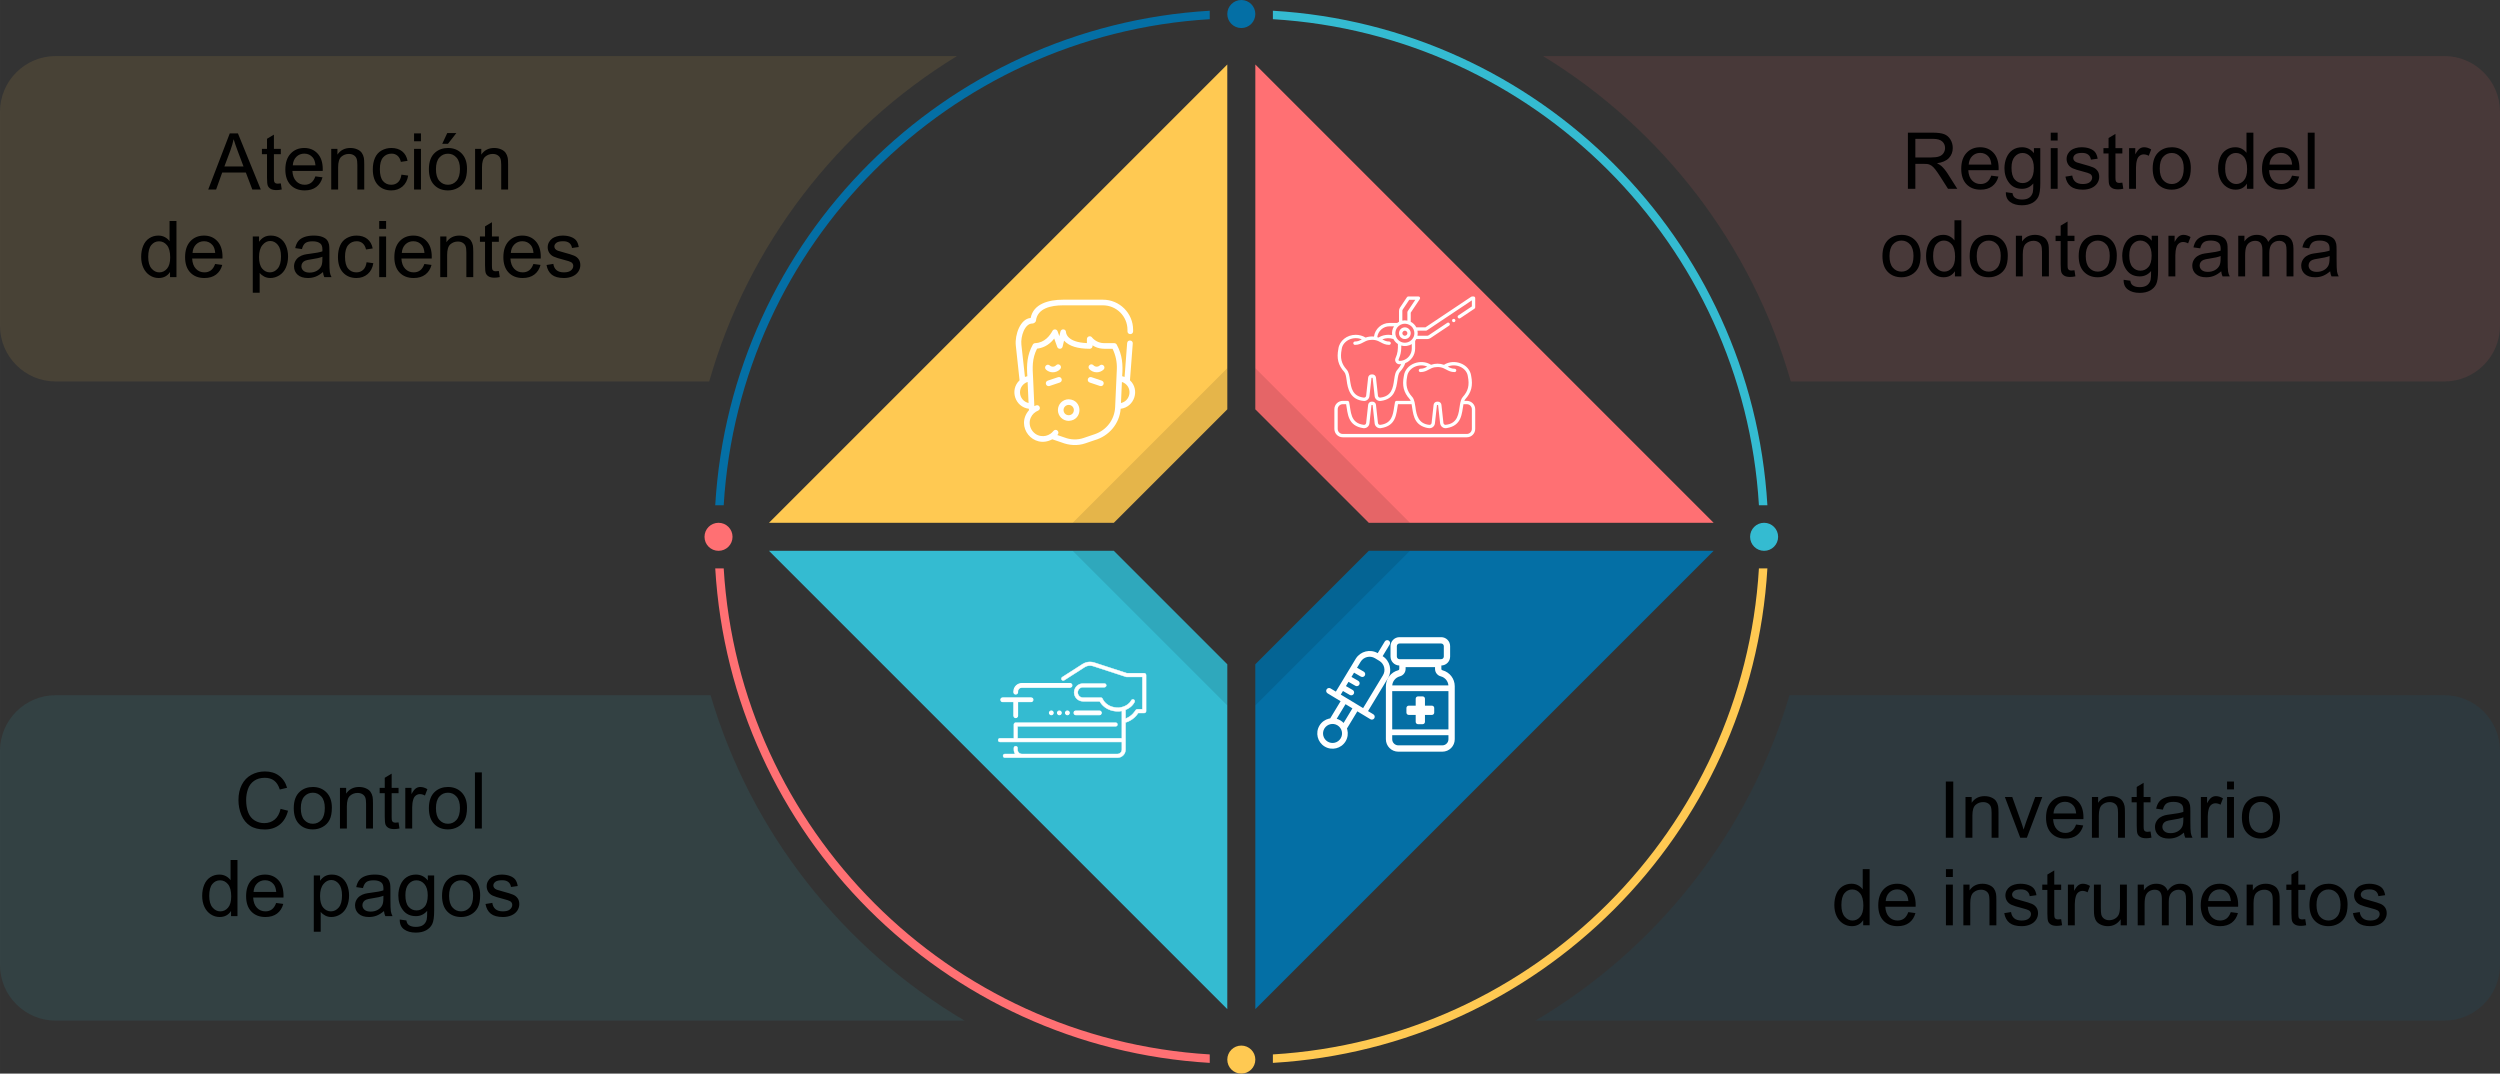 <?xml version="1.0" encoding="UTF-8"?>
<!DOCTYPE svg PUBLIC "-//W3C//DTD SVG 1.1//EN" "http://www.w3.org/Graphics/SVG/1.1/DTD/svg11.dtd">
<!-- Creator: CorelDRAW -->
<svg xmlns="http://www.w3.org/2000/svg" xml:space="preserve" width="449.848mm" height="193.185mm" version="1.1" style="shape-rendering:geometricPrecision; text-rendering:geometricPrecision; image-rendering:optimizeQuality; fill-rule:evenodd; clip-rule:evenodd"
viewBox="0 0 44984.74 19318.51"
 xmlns:xlink="http://www.w3.org/1999/xlink"
 xmlns:xodm="http://www.corel.com/coreldraw/odm/2003"
 data-name="Layer 5">
 <rect x="0" y="0" width="44984.74" height="19318.51" fill="#333333" stroke="none"/>
 <defs>
  <style type="text/css">
   <![CDATA[
    .str1 {stroke:white;stroke-width:20;stroke-miterlimit:22.926}
    .str0 {stroke:white;stroke-width:7.62;stroke-miterlimit:22.926}
    .fil5 {fill:#046FA5}
    .fil4 {fill:#34BBD1}
    .fil6 {fill:#FF7073}
    .fil7 {fill:#FFC952}
    .fil13 {fill:black;fill-rule:nonzero}
    .fil12 {fill:#046FA5;fill-rule:nonzero}
    .fil9 {fill:#34BBD1;fill-rule:nonzero}
    .fil11 {fill:#FF7073;fill-rule:nonzero}
    .fil10 {fill:#FFC952;fill-rule:nonzero}
    .fil14 {fill:white;fill-rule:nonzero}
    .fil8 {fill:black;fill-opacity:0.102}
    .fil2 {fill:#046FA5;fill-opacity:0.102}
    .fil3 {fill:#34BBD1;fill-opacity:0.102}
    .fil0 {fill:#FF7073;fill-opacity:0.102}
    .fil1 {fill:#FFC952;fill-opacity:0.102}
   ]]>
  </style>
 </defs>
 <g id="Capa_x0020_1">
  <path class="fil0" d="M27764.89 1008.74l16219.86 0c550,0 1000,450 1000,1000l0 3855.47c0,550 -450,1000 -1000,1000l-11761.52 0c-703.6,-2465.66 -2319.01,-4546.73 -4458.34,-5855.46z"/>
  <path class="fil1" d="M1000 1008.74l16219.86 0c-2139.33,1308.74 -3754.74,3389.81 -4458.34,5855.46l-11761.52 0c-550,0 -1000,-450 -1000,-1000l0 -3855.47c0,-550 450,-1000 1000,-1000z"/>
  <path class="fil2" d="M32198.9 12509.44l11785.84 0c550,0 1000,450 1000,1000l0 3855.47c0,550 -450,1000 -1000,1000l-16356.71 0c2182.92,-1288.78 3839.83,-3373.57 4570.87,-5855.46z"/>
  <path class="fil3" d="M1000 12509.44l11785.84 0c731.04,2481.9 2387.95,4566.69 4570.87,5855.46l-16356.71 0c-550,0 -1000,-450 -1000,-1000l0 -3855.47c0,-550 450,-1000 1000,-1000z"/>
  <g id="_2256368515664">
   <polygon class="fil4" points="22083.8,18158.19 13837.11,9911.5 20041.96,9911.5 22083.8,11953.34 "/>
   <polygon class="fil5" points="30834.97,9911.5 22588.28,18158.19 22588.28,11953.34 24630.12,9911.5 "/>
   <polygon class="fil6" points="22588.28,1160.33 30834.97,9407.02 24630.12,9407.02 22588.28,7365.18 "/>
   <polygon class="fil7" points="13837.11,9407.02 22083.8,1160.33 22083.8,7365.18 20041.96,9407.02 "/>
   <path class="fil8" d="M19301.77 9407.02l2782.03 -2782.03 0 740.19 -2041.84 2041.84 -740.19 0zm3286.51 -2782.03l2782.03 2782.03 -740.19 0 -2041.84 -2041.84 0 -740.19zm2782.03 3286.51l-2782.03 2782.03 0 -740.19 2041.84 -2041.84 740.19 0zm-3286.51 2782.03l-2782.03 -2782.03 740.19 0 2041.84 2041.84 0 740.19z"/>
   <path class="fil6" d="M12929.03 9407.02c139.3,0 252.23,112.93 252.23,252.24 0,139.31 -112.93,252.24 -252.23,252.24 -139.31,0 -252.24,-112.93 -252.24,-252.24 0,-139.31 112.93,-252.24 252.24,-252.24z"/>
   <path class="fil5" d="M22336.04 0c139.31,0 252.24,112.93 252.24,252.24 0,139.3 -112.93,252.23 -252.24,252.23 -139.31,0 -252.24,-112.93 -252.24,-252.23 0,-139.31 112.93,-252.24 252.24,-252.24z"/>
   <path class="fil4" d="M31743.06 9407.02c139.31,0 252.24,112.93 252.24,252.24 0,139.31 -112.93,252.24 -252.24,252.24 -139.3,0 -252.23,-112.93 -252.23,-252.24 0,-139.31 112.93,-252.24 252.23,-252.24z"/>
   <path class="fil7" d="M22336.04 18814.04c139.31,0 252.24,112.93 252.24,252.23 0,139.31 -112.93,252.24 -252.24,252.24 -139.31,0 -252.24,-112.93 -252.24,-252.24 0,-139.3 112.93,-252.23 252.24,-252.23z"/>
   <path class="fil9" d="M31649.85 9091.18c-141.16,-2350.45 -1152.27,-4466.37 -2715.82,-6029.91 -1563.55,-1563.55 -3679.48,-2574.66 -6029.92,-2715.82l0 -152.36c2392.45,141.36 4546.38,1169.54 6137.46,2760.64 1591.1,1591.09 2619.28,3745.01 2760.64,6137.45l-152.36 0z"/>
   <path class="fil10" d="M22904.11 18973.07c2350.45,-141.17 4466.38,-1152.27 6029.92,-2715.82 1563.55,-1563.55 2574.66,-3679.48 2715.82,-6029.91l152.36 0c-141.36,2392.44 -1169.54,4546.37 -2760.64,6137.45 -1591.09,1591.1 -3745.02,2619.27 -6137.46,2760.63l0 -152.35z"/>
   <path class="fil11" d="M13022.23 10227.34c141.17,2350.44 1152.27,4466.37 2715.82,6029.91 1563.55,1563.55 3679.48,2574.65 6029.9,2715.82l0 152.35c-2392.43,-141.36 -4546.35,-1169.52 -6137.44,-2760.63 -1591.1,-1591.09 -2619.27,-3745.02 -2760.63,-6137.45l152.35 0z"/>
   <path class="fil12" d="M21767.95 345.45c-2350.43,141.16 -4466.36,1152.27 -6029.9,2715.82 -1563.55,1563.55 -2574.65,3679.47 -2715.82,6029.91l-152.35 0c141.36,-2392.45 1169.53,-4546.37 2760.63,-6137.45 1591.1,-1591.11 3745.02,-2619.27 6137.44,-2760.64l0 152.36z"/>
  </g>
  <path class="fil13" d="M3746.76 3410.69l387.59 -1010.35 146.99 0 411.34 1010.35 -152.17 0 -116.88 -306.21 -425.45 0 -109.6 306.21 -141.82 0zm290.69 -414.87l344.31 0 -105.36 -280.1c-31.75,-85.14 -55.74,-155.46 -72.44,-210.96 -13.87,65.85 -32.45,130.53 -55.74,194.5l-110.77 296.56zm1015.3 304.1l16.93 109.59c-34.81,7.29 -66.09,11.06 -93.37,11.06 -44.92,0 -79.73,-7.06 -104.66,-21.4 -24.69,-14.35 -42.1,-32.93 -52.21,-56.21 -10.11,-23.29 -15.05,-72.21 -15.05,-146.76l0 -421.92 -91.72 0 0 -95.96 91.72 0 0 -181.09 124.18 -74.55 0 255.64 124.18 0 0 95.96 -124.18 0 0 428.98c0,35.51 2.11,58.32 6.58,68.44 4.24,10.11 11.29,18.1 21.17,24.22 9.88,5.88 23.99,8.94 42.33,8.94 13.64,0 31.75,-1.65 54.1,-4.94zm622.06 -126.3l128.41 16.94c-19.99,74.55 -57.39,132.64 -111.95,173.8 -54.56,41.16 -124.18,61.85 -209.08,61.85 -106.77,0 -191.44,-32.92 -254,-98.78 -62.56,-65.61 -93.84,-158.04 -93.84,-276.81 0,-122.76 31.52,-218.25 94.78,-285.98 63.27,-67.97 145.34,-101.84 246.24,-101.84 97.6,0 177.33,33.16 239.18,99.72 61.86,66.56 92.9,160.16 92.9,280.81 0,7.29 -0.23,18.35 -0.71,32.93l-545.39 0c4.7,80.2 27.28,141.81 68.2,184.38 40.69,42.57 91.73,63.97 152.64,63.97 45.39,0 84.2,-11.99 116.18,-35.98 32.22,-23.99 57.62,-62.33 76.44,-115.01zm-406.4 -198.96l407.81 0c-5.41,-61.62 -21.17,-107.72 -46.8,-138.53 -39.28,-47.74 -90.55,-71.73 -153.35,-71.73 -56.91,0 -104.65,19.05 -143.46,57.15 -38.57,38.1 -59.97,89.14 -64.2,153.11zm691.67 436.03l0 -732.37 111.48 0 0 103.96c53.62,-79.73 131.23,-119.48 232.6,-119.48 44.21,0 84.67,8 121.59,23.76 36.92,15.75 64.68,36.68 83.02,62.32 18.34,25.63 31.28,56.21 38.57,91.49 4.47,23.04 6.82,63.26 6.82,120.65l0 449.67 -124.18 0 0 -444.97c0,-50.56 -4.7,-88.43 -14.34,-113.36 -9.65,-24.93 -26.81,-44.92 -51.27,-59.97 -24.46,-14.82 -53.39,-22.34 -86.32,-22.34 -52.68,0 -98.07,16.69 -136.4,50.33 -38.34,33.39 -57.39,97.13 -57.39,190.73l0 399.58 -124.18 0zm1263.18 -268.11l121.36 16.93c-13.41,83.49 -47.28,148.64 -102.08,195.91 -54.79,47.27 -122.29,70.79 -202.02,70.79 -99.95,0 -180.39,-32.69 -241.06,-98.07 -60.92,-65.38 -91.26,-158.98 -91.26,-280.81 0,-79.02 13.17,-147.93 39.28,-207.2 26.11,-59.03 65.85,-103.48 119.47,-132.88 53.39,-29.63 111.48,-44.45 174.51,-44.45 79.26,0 144.41,19.99 194.73,60.21 50.57,40.22 83.03,97.37 97.14,171.21l-119.95 18.35c-11.52,-49.16 -31.75,-86.08 -61.15,-111.01 -29.16,-24.69 -64.44,-37.16 -105.83,-37.16 -62.56,0 -113.36,22.34 -152.63,67.03 -39.05,44.92 -58.57,115.48 -58.57,212.37 0,98.31 18.82,169.57 56.45,214.02 37.86,44.45 87.02,66.79 147.46,66.79 48.92,0 89.61,-14.81 122.06,-44.68 32.69,-29.64 53.39,-75.5 62.09,-137.35zm227.19 -601.13l0 -141.11 124.18 0 0 141.11 -124.18 0zm0 869.24l0 -732.37 124.18 0 0 732.37 -124.18 0zm266.94 -366.18c0,-135.23 37.63,-235.42 113.12,-300.57 62.8,-54.09 139.7,-81.14 230.25,-81.14 100.42,0 182.74,32.93 246.71,98.78 63.73,65.62 95.72,156.63 95.72,272.58 0,94.07 -14.12,167.92 -42.34,221.78 -28.22,53.86 -69.38,95.72 -123.47,125.59 -53.86,29.87 -112.89,44.68 -176.62,44.68 -102.54,0 -185.33,-32.69 -248.59,-98.31 -63.27,-65.61 -94.78,-160.16 -94.78,-283.39zm127 0.23c0,93.61 20.46,163.69 61.38,210.02 41.16,46.57 92.66,69.85 154.99,69.85 61.62,0 112.89,-23.28 154.04,-70.08 40.93,-46.8 61.39,-118.07 61.39,-213.79 0,-90.31 -20.7,-158.75 -61.86,-205.08 -41.15,-46.56 -92.43,-69.85 -153.57,-69.85 -62.33,0 -113.83,23.05 -154.99,69.38 -40.92,46.33 -61.38,116.18 -61.38,209.55zm112.89 -456.73l90.31 -193.32 163.69 0 -150.99 193.32 -103.01 0zm591.48 822.68l0 -732.37 111.48 0 0 103.96c53.62,-79.73 131.23,-119.48 232.6,-119.48 44.21,0 84.67,8 121.59,23.76 36.92,15.75 64.68,36.68 83.02,62.32 18.34,25.63 31.28,56.21 38.57,91.49 4.47,23.04 6.82,63.26 6.82,120.65l0 449.67 -124.18 0 0 -444.97c0,-50.56 -4.7,-88.43 -14.34,-113.36 -9.65,-24.93 -26.81,-44.92 -51.27,-59.97 -24.46,-14.82 -53.39,-22.34 -86.32,-22.34 -52.68,0 -98.07,16.69 -136.4,50.33 -38.34,33.39 -57.39,97.13 -57.39,190.73l0 399.58 -124.18 0zm-5489.44 1576.44l0 -92.9c-46.34,72.2 -114.54,108.42 -204.62,108.42 -58.32,0 -111.94,-15.99 -160.63,-48.21 -48.92,-31.99 -86.78,-76.91 -113.83,-134.29 -26.81,-57.62 -40.21,-123.71 -40.21,-198.5 0,-72.9 12.23,-138.99 36.45,-198.49 24.46,-59.27 60.91,-104.9 109.6,-136.41 48.44,-31.75 103.01,-47.51 162.98,-47.51 44.21,0 83.49,9.41 117.83,27.99 34.33,18.58 62.32,43.04 83.96,72.91l0 -363.36 124.18 0 0 1010.35 -115.71 0zm-392.29 -365.24c0,93.6 19.75,163.45 59.5,209.78 39.51,46.33 86.31,69.38 140.17,69.38 54.33,0 100.42,-22.11 138.52,-66.32 37.87,-44.21 56.92,-111.71 56.92,-202.49 0,-99.72 -19.29,-173.1 -58.09,-219.9 -38.57,-46.8 -86.32,-70.09 -143,-70.09 -55.26,0 -101.36,22.35 -138.52,67.27 -36.92,44.92 -55.5,115.71 -55.5,212.37zm1203.91 128.17l128.41 16.94c-19.99,74.55 -57.39,132.64 -111.95,173.8 -54.56,41.16 -124.18,61.85 -209.08,61.85 -106.77,0 -191.44,-32.92 -254,-98.78 -62.56,-65.61 -93.84,-158.04 -93.84,-276.81 0,-122.76 31.52,-218.25 94.78,-285.98 63.27,-67.97 145.34,-101.84 246.24,-101.84 97.6,0 177.33,33.16 239.18,99.72 61.86,66.56 92.9,160.16 92.9,280.81 0,7.29 -0.23,18.35 -0.71,32.93l-545.39 0c4.7,80.2 27.28,141.81 68.2,184.38 40.69,42.57 91.73,63.97 152.64,63.97 45.39,0 84.2,-11.99 116.18,-35.98 32.22,-23.99 57.62,-62.33 76.44,-115.01zm-406.4 -198.96l407.81 0c-5.41,-61.62 -21.17,-107.72 -46.8,-138.53 -39.28,-47.74 -90.55,-71.73 -153.35,-71.73 -56.91,0 -104.65,19.05 -143.46,57.15 -38.57,38.1 -59.97,89.14 -64.2,153.11zm1083.72 716.84l0 -1013.18 112.89 0 0 96.19c26.58,-37.15 56.68,-65.14 90.31,-83.72 33.4,-18.58 74.09,-27.99 121.83,-27.99 62.56,0 117.59,15.99 165.33,48.21 47.75,31.99 83.73,77.38 108.19,135.71 24.22,58.56 36.45,122.53 36.45,192.38 0,74.55 -13.4,141.81 -40.21,201.79 -26.81,59.73 -65.86,105.59 -117.13,137.58 -51.03,31.75 -104.89,47.74 -161.33,47.74 -41.4,0 -78.55,-8.7 -111.25,-26.1 -32.92,-17.41 -59.73,-39.28 -80.9,-65.86l0 357.25 -124.18 0zm112.89 -642.52c0,93.83 19.05,163.21 56.92,208.13 38.1,44.92 84.19,67.5 138.29,67.5 55.03,0 102.07,-23.28 141.11,-69.85 39.27,-46.56 58.79,-118.53 58.79,-216.13 0,-93.14 -19.05,-162.75 -57.38,-209.08 -38.34,-46.33 -83.96,-69.38 -137.12,-69.38 -52.68,0 -99.24,24.69 -139.7,73.85 -40.68,49.39 -60.91,120.88 -60.91,214.96zm1150.29 269.99c-46.1,39.27 -90.55,66.79 -133.12,83.02 -42.56,16.23 -88.19,24.22 -137.11,24.22 -80.43,0 -142.28,-19.52 -185.56,-58.79 -43.27,-39.04 -64.91,-89.14 -64.91,-150.05 0,-35.75 8.23,-68.44 24.46,-98.07 16.46,-29.64 37.86,-53.16 64.2,-71.03 26.58,-17.87 56.21,-31.51 89.38,-40.69 24.45,-6.35 61.38,-12.46 110.53,-18.58 100.19,-11.76 174.27,-26.1 221.55,-42.57 0.47,-16.93 0.7,-27.75 0.7,-32.22 0,-50.33 -11.76,-85.84 -35.28,-106.53 -31.75,-27.99 -79.02,-41.87 -141.58,-41.87 -58.56,0 -101.83,10.35 -129.58,30.81 -27.99,20.46 -48.45,56.68 -61.86,108.89l-121.35 -16.93c11.05,-51.98 29.16,-94.07 54.56,-126.06 25.4,-31.99 62.09,-56.44 110.07,-73.85 47.74,-17.17 103.48,-25.87 166.51,-25.87 62.56,0 113.59,7.29 152.87,22.11 39.04,14.82 67.97,33.16 86.31,55.5 18.34,22.35 31.28,50.57 38.81,84.67 3.99,21.17 6.11,59.27 6.11,114.06l0 164.63c0,115.01 2.59,187.68 7.76,218.49 4.94,30.81 15.29,60.21 30.34,88.43l-129.82 0c-12.47,-26.11 -20.46,-56.68 -23.99,-91.72zm-9.88 -275.17c-45.15,18.35 -112.89,33.87 -203.2,46.57 -51.27,7.29 -87.49,15.52 -108.65,24.69 -21.17,9.17 -37.4,22.58 -48.92,39.98 -11.53,17.64 -17.41,37.16 -17.41,58.8 0,32.69 12.47,60.21 37.63,82.08 25.17,21.87 61.86,32.93 110.07,32.93 47.74,0 90.31,-10.35 127.71,-31.28 37.16,-20.7 64.67,-49.16 82.08,-85.14 13.4,-27.99 19.99,-69.15 19.99,-123.47l0.7 -45.16zm794.69 98.78l121.36 16.93c-13.41,83.49 -47.28,148.64 -102.08,195.91 -54.79,47.27 -122.29,70.79 -202.02,70.79 -99.95,0 -180.39,-32.69 -241.06,-98.07 -60.92,-65.38 -91.26,-158.98 -91.26,-280.81 0,-79.02 13.17,-147.93 39.28,-207.2 26.11,-59.03 65.85,-103.48 119.47,-132.88 53.39,-29.63 111.48,-44.45 174.51,-44.45 79.26,0 144.41,19.99 194.73,60.21 50.57,40.22 83.03,97.37 97.14,171.21l-119.95 18.35c-11.52,-49.16 -31.75,-86.08 -61.15,-111.01 -29.16,-24.69 -64.44,-37.16 -105.83,-37.16 -62.56,0 -113.36,22.34 -152.63,67.03 -39.05,44.92 -58.57,115.48 -58.57,212.37 0,98.31 18.82,169.57 56.45,214.02 37.86,44.45 87.02,66.79 147.46,66.79 48.92,0 89.61,-14.81 122.06,-44.68 32.69,-29.64 53.39,-75.5 62.09,-137.35zm227.19 -601.13l0 -141.11 124.18 0 0 141.11 -124.18 0zm0 869.24l0 -732.37 124.18 0 0 732.37 -124.18 0zm813.04 -237.07l128.41 16.94c-19.99,74.55 -57.39,132.64 -111.95,173.8 -54.56,41.16 -124.18,61.85 -209.08,61.85 -106.77,0 -191.44,-32.92 -254,-98.78 -62.56,-65.61 -93.84,-158.04 -93.84,-276.81 0,-122.76 31.52,-218.25 94.78,-285.98 63.27,-67.97 145.34,-101.84 246.24,-101.84 97.6,0 177.33,33.16 239.18,99.72 61.86,66.56 92.9,160.16 92.9,280.81 0,7.29 -0.23,18.35 -0.71,32.93l-545.39 0c4.7,80.2 27.28,141.81 68.2,184.38 40.69,42.57 91.73,63.97 152.64,63.97 45.39,0 84.2,-11.99 116.18,-35.98 32.22,-23.99 57.62,-62.33 76.44,-115.01zm-406.4 -198.96l407.81 0c-5.41,-61.62 -21.17,-107.72 -46.8,-138.53 -39.28,-47.74 -90.55,-71.73 -153.35,-71.73 -56.91,0 -104.65,19.05 -143.46,57.15 -38.57,38.1 -59.97,89.14 -64.2,153.11zm691.67 436.03l0 -732.37 111.48 0 0 103.96c53.62,-79.73 131.23,-119.48 232.6,-119.48 44.21,0 84.67,8 121.59,23.76 36.92,15.75 64.68,36.68 83.02,62.32 18.34,25.63 31.28,56.21 38.57,91.49 4.47,23.04 6.82,63.26 6.82,120.65l0 449.67 -124.18 0 0 -444.97c0,-50.56 -4.7,-88.43 -14.34,-113.36 -9.65,-24.93 -26.81,-44.92 -51.27,-59.97 -24.46,-14.82 -53.39,-22.34 -86.32,-22.34 -52.68,0 -98.07,16.69 -136.4,50.33 -38.34,33.39 -57.39,97.13 -57.39,190.73l0 399.58 -124.18 0zm1054.34 -110.77l16.93 109.59c-34.81,7.29 -66.09,11.06 -93.37,11.06 -44.92,0 -79.73,-7.06 -104.66,-21.4 -24.69,-14.35 -42.1,-32.93 -52.21,-56.21 -10.11,-23.29 -15.05,-72.21 -15.05,-146.76l0 -421.92 -91.72 0 0 -95.96 91.72 0 0 -181.09 124.18 -74.55 0 255.64 124.18 0 0 95.96 -124.18 0 0 428.98c0,35.51 2.11,58.32 6.58,68.44 4.24,10.11 11.29,18.1 21.17,24.22 9.88,5.88 23.99,8.94 42.33,8.94 13.64,0 31.75,-1.65 54.1,-4.94zm622.06 -126.3l128.41 16.94c-19.99,74.55 -57.39,132.64 -111.95,173.8 -54.56,41.16 -124.18,61.85 -209.08,61.85 -106.77,0 -191.44,-32.92 -254,-98.78 -62.56,-65.61 -93.84,-158.04 -93.84,-276.81 0,-122.76 31.52,-218.25 94.78,-285.98 63.27,-67.97 145.34,-101.84 246.24,-101.84 97.6,0 177.33,33.16 239.18,99.72 61.86,66.56 92.9,160.16 92.9,280.81 0,7.29 -0.23,18.35 -0.71,32.93l-545.39 0c4.7,80.2 27.28,141.81 68.2,184.38 40.69,42.57 91.73,63.97 152.64,63.97 45.39,0 84.2,-11.99 116.18,-35.98 32.22,-23.99 57.62,-62.33 76.44,-115.01zm-406.4 -198.96l407.81 0c-5.41,-61.62 -21.17,-107.72 -46.8,-138.53 -39.28,-47.74 -90.55,-71.73 -153.35,-71.73 -56.91,0 -104.65,19.05 -143.46,57.15 -38.57,38.1 -59.97,89.14 -64.2,153.11zm642.28 217.31l122.77 -19.76c6.82,49.16 26.11,86.79 57.62,113.13 31.52,26.1 75.73,39.27 132.18,39.27 57.15,0 99.48,-11.52 127.23,-34.81 27.52,-23.04 41.39,-50.32 41.39,-81.6 0,-27.99 -12.46,-50.1 -37.16,-66.09 -17.4,-11.05 -59.73,-24.93 -127,-42.1 -90.78,-22.81 -153.57,-42.57 -188.85,-59.27 -35.04,-16.93 -61.62,-39.98 -79.73,-69.61 -18.11,-29.4 -27.28,-62.09 -27.28,-97.84 0,-32.69 7.53,-62.79 22.34,-90.54 15.06,-27.76 35.28,-50.8 60.92,-69.15 19.28,-14.11 45.62,-26.1 78.78,-35.98 33.4,-9.88 68.91,-14.82 107.01,-14.82 57.39,0 107.72,8.23 150.99,24.93 43.51,16.46 75.5,39.04 96.19,67.26 20.46,28.46 34.81,66.33 42.57,113.83l-121.35 16.94c-5.41,-38.1 -21.41,-67.97 -47.75,-89.37 -26.34,-21.41 -63.5,-31.99 -111.71,-31.99 -56.68,0 -97.37,9.41 -121.59,28.22 -24.22,18.82 -36.45,40.93 -36.45,66.09 0,15.99 4.93,30.57 15.05,43.51 10.11,13.17 25.87,24.22 47.5,32.93 12.47,4.7 48.69,15.28 109.37,31.75 87.48,23.28 148.63,42.56 183.44,57.38 34.81,14.82 62.09,36.69 81.84,64.91 20,28.46 29.87,63.74 29.87,106.07 0,41.16 -11.99,79.96 -36.22,116.42 -24.22,36.45 -59.03,64.67 -104.42,84.66 -45.62,19.99 -97.13,29.87 -154.51,29.87 -95.02,0 -167.69,-19.75 -217.55,-59.03 -49.86,-39.51 -81.61,-97.84 -95.49,-175.21z"/>
  <path class="fil13" d="M34330.52 3397.46l0 -1010.35 447.79 0c90.08,0 158.51,9.17 205.32,27.28 46.8,18.11 84.19,50.09 112.18,95.95 27.99,45.86 41.86,96.66 41.86,152.17 0,71.73 -23.28,132.17 -69.61,181.32 -46.33,49.16 -117.83,80.2 -214.73,93.61 35.52,16.93 62.33,33.86 80.67,50.33 39.04,35.75 75.97,80.67 110.54,134.52l174.74 275.17 -166.98 0 -133.58 -210.26c-38.81,-60.91 -71.03,-107.24 -96.2,-139.46 -25.4,-32.22 -47.97,-54.56 -67.96,-67.5 -19.76,-12.7 -40.22,-21.64 -60.92,-26.81 -15.05,-3.06 -39.74,-4.7 -74.32,-4.7l-154.75 0 0 448.73 -134.05 0zm134.05 -564.44l286.93 0c61.15,0 108.65,-6.35 142.99,-19.05 34.34,-12.47 60.44,-32.69 78.08,-60.68 17.88,-27.75 26.81,-57.86 26.81,-90.55 0,-47.74 -17.16,-87.25 -51.74,-118.06 -34.57,-30.81 -89.13,-46.1 -163.69,-46.1l-319.38 0 0 334.44zm1366.2 327.37l128.41 16.94c-19.99,74.55 -57.39,132.64 -111.95,173.8 -54.56,41.16 -124.18,61.85 -209.08,61.85 -106.77,0 -191.44,-32.92 -254,-98.78 -62.56,-65.61 -93.84,-158.04 -93.84,-276.81 0,-122.76 31.52,-218.25 94.78,-285.98 63.27,-67.97 145.34,-101.84 246.24,-101.84 97.6,0 177.33,33.16 239.18,99.72 61.86,66.56 92.9,160.16 92.9,280.81 0,7.29 -0.23,18.35 -0.71,32.93l-545.39 0c4.7,80.2 27.28,141.81 68.2,184.38 40.69,42.57 91.73,63.97 152.64,63.97 45.39,0 84.2,-11.99 116.18,-35.98 32.22,-23.99 57.62,-62.33 76.44,-115.01zm-406.4 -198.96l407.81 0c-5.41,-61.62 -21.17,-107.72 -46.8,-138.53 -39.28,-47.74 -90.55,-71.73 -153.35,-71.73 -56.91,0 -104.65,19.05 -143.46,57.15 -38.57,38.1 -59.97,89.14 -64.2,153.11zm668.86 496.71l119.94 16.93c4.94,37.16 19.05,64.21 42.1,81.38 30.81,22.81 72.91,34.33 126.3,34.33 57.38,0 101.83,-11.52 133.11,-34.33 31.28,-22.82 52.45,-55.04 63.5,-96.2 6.35,-25.16 9.41,-78.08 8.94,-158.75 -54.33,63.97 -121.83,95.96 -202.73,95.96 -100.66,0 -178.74,-36.22 -233.77,-108.89 -55.27,-72.44 -82.79,-159.46 -82.79,-260.82 0,-69.85 12.7,-134.29 37.87,-193.32 25.16,-59.03 61.85,-104.43 109.83,-136.65 47.97,-32.22 104.42,-48.21 169.33,-48.21 86.31,0 157.57,35.28 213.55,105.83l0 -90.31 114.3 0 0 632.42c0,114.06 -11.53,194.73 -34.81,242.24 -23.05,47.5 -59.97,85.13 -110.07,112.65 -50.33,27.52 -112.18,41.39 -185.56,41.39 -87.25,0 -157.57,-19.52 -211.19,-58.79 -53.86,-39.04 -79.73,-98.08 -77.85,-176.86zm101.6 -439.33c0,95.72 19.05,165.57 57.15,209.55 38.34,43.98 86.08,66.09 143.46,66.09 57.15,0 104.9,-21.87 143.7,-65.62 38.57,-43.74 57.86,-112.42 57.86,-206.02 0,-89.37 -19.99,-156.87 -59.74,-202.26 -39.75,-45.39 -87.72,-67.97 -143.7,-67.97 -55.27,0 -102.07,22.35 -140.87,67.03 -38.57,44.69 -57.86,111.01 -57.86,199.2zm706.02 -490.59l0 -141.11 124.18 0 0 141.11 -124.18 0zm0 869.24l0 -732.37 124.18 0 0 732.37 -124.18 0zm264.11 -218.72l122.77 -19.76c6.82,49.16 26.11,86.79 57.62,113.13 31.52,26.1 75.73,39.27 132.18,39.27 57.15,0 99.48,-11.52 127.23,-34.81 27.52,-23.04 41.39,-50.32 41.39,-81.6 0,-27.99 -12.46,-50.1 -37.16,-66.09 -17.4,-11.05 -59.73,-24.93 -127,-42.1 -90.78,-22.81 -153.57,-42.57 -188.85,-59.27 -35.04,-16.93 -61.62,-39.98 -79.73,-69.61 -18.11,-29.4 -27.28,-62.09 -27.28,-97.84 0,-32.69 7.53,-62.79 22.34,-90.54 15.06,-27.76 35.28,-50.8 60.92,-69.15 19.28,-14.11 45.62,-26.1 78.78,-35.98 33.4,-9.88 68.91,-14.82 107.01,-14.82 57.39,0 107.72,8.23 150.99,24.93 43.51,16.46 75.5,39.04 96.19,67.26 20.46,28.46 34.81,66.33 42.57,113.83l-121.35 16.94c-5.41,-38.1 -21.41,-67.97 -47.75,-89.37 -26.34,-21.41 -63.5,-31.99 -111.71,-31.99 -56.68,0 -97.37,9.41 -121.59,28.22 -24.22,18.82 -36.45,40.93 -36.45,66.09 0,15.99 4.93,30.57 15.05,43.51 10.11,13.17 25.87,24.22 47.5,32.93 12.47,4.7 48.69,15.28 109.37,31.75 87.48,23.28 148.63,42.56 183.44,57.38 34.81,14.82 62.09,36.69 81.84,64.91 20,28.46 29.87,63.74 29.87,106.07 0,41.16 -11.99,79.96 -36.22,116.42 -24.22,36.45 -59.03,64.67 -104.42,84.66 -45.62,19.99 -97.13,29.87 -154.51,29.87 -95.02,0 -167.69,-19.75 -217.55,-59.03 -49.86,-39.51 -81.61,-97.84 -95.49,-175.21zm1024.48 107.95l16.93 109.59c-34.81,7.29 -66.09,11.06 -93.37,11.06 -44.92,0 -79.73,-7.06 -104.66,-21.4 -24.69,-14.35 -42.1,-32.93 -52.21,-56.21 -10.11,-23.29 -15.05,-72.21 -15.05,-146.76l0 -421.92 -91.72 0 0 -95.96 91.72 0 0 -181.09 124.18 -74.55 0 255.64 124.18 0 0 95.96 -124.18 0 0 428.98c0,35.51 2.11,58.32 6.58,68.44 4.24,10.11 11.29,18.1 21.17,24.22 9.88,5.88 23.99,8.94 42.33,8.94 13.64,0 31.75,-1.65 54.1,-4.94zm121.11 110.77l0 -732.37 111.48 0 0 112.19c28.46,-51.98 54.8,-86.32 79.02,-102.78 24.23,-16.7 50.8,-24.93 79.73,-24.93 41.86,0 84.43,13.17 127.71,39.28l-44.22 114.53c-30.1,-16.93 -60.21,-25.4 -90.31,-25.4 -27.05,0 -51.27,8.23 -72.67,24.46 -21.4,16.23 -36.69,38.81 -45.86,67.74 -13.88,43.97 -20.7,92.19 -20.7,144.63l0 382.65 -124.18 0zm424.75 -366.18c0,-135.23 37.63,-235.42 113.12,-300.57 62.8,-54.09 139.7,-81.14 230.25,-81.14 100.42,0 182.74,32.93 246.71,98.78 63.73,65.62 95.72,156.63 95.72,272.58 0,94.07 -14.12,167.92 -42.34,221.78 -28.22,53.86 -69.38,95.72 -123.47,125.59 -53.86,29.87 -112.89,44.68 -176.62,44.68 -102.54,0 -185.33,-32.69 -248.59,-98.31 -63.27,-65.61 -94.78,-160.16 -94.78,-283.39zm127 0.23c0,93.61 20.46,163.69 61.38,210.02 41.16,46.57 92.66,69.85 154.99,69.85 61.62,0 112.89,-23.28 154.04,-70.08 40.93,-46.8 61.39,-118.07 61.39,-213.79 0,-90.31 -20.7,-158.75 -61.86,-205.08 -41.15,-46.56 -92.43,-69.85 -153.57,-69.85 -62.33,0 -113.83,23.05 -154.99,69.38 -40.92,46.33 -61.38,116.18 -61.38,209.55zm1569.15 365.95l0 -92.9c-46.34,72.2 -114.54,108.42 -204.62,108.42 -58.32,0 -111.94,-15.99 -160.63,-48.21 -48.92,-31.99 -86.78,-76.91 -113.83,-134.29 -26.81,-57.62 -40.21,-123.71 -40.21,-198.5 0,-72.9 12.23,-138.99 36.45,-198.49 24.46,-59.27 60.91,-104.9 109.6,-136.41 48.44,-31.75 103.01,-47.51 162.98,-47.51 44.21,0 83.49,9.41 117.83,27.99 34.33,18.58 62.32,43.04 83.96,72.91l0 -363.36 124.18 0 0 1010.35 -115.71 0zm-392.29 -365.24c0,93.6 19.75,163.45 59.5,209.78 39.51,46.33 86.31,69.38 140.17,69.38 54.33,0 100.42,-22.11 138.52,-66.32 37.87,-44.21 56.92,-111.71 56.92,-202.49 0,-99.72 -19.29,-173.1 -58.09,-219.9 -38.57,-46.8 -86.32,-70.09 -143,-70.09 -55.26,0 -101.36,22.35 -138.52,67.27 -36.92,44.92 -55.5,115.71 -55.5,212.37zm1203.91 128.17l128.41 16.94c-19.99,74.55 -57.39,132.64 -111.95,173.8 -54.56,41.16 -124.18,61.85 -209.08,61.85 -106.77,0 -191.44,-32.92 -254,-98.78 -62.56,-65.61 -93.84,-158.04 -93.84,-276.81 0,-122.76 31.52,-218.25 94.78,-285.98 63.27,-67.97 145.34,-101.84 246.24,-101.84 97.6,0 177.33,33.16 239.18,99.72 61.86,66.56 92.9,160.16 92.9,280.81 0,7.29 -0.23,18.35 -0.71,32.93l-545.39 0c4.7,80.2 27.28,141.81 68.2,184.38 40.69,42.57 91.73,63.97 152.64,63.97 45.39,0 84.2,-11.99 116.18,-35.98 32.22,-23.99 57.62,-62.33 76.44,-115.01zm-406.4 -198.96l407.81 0c-5.41,-61.62 -21.17,-107.72 -46.8,-138.53 -39.28,-47.74 -90.55,-71.73 -153.35,-71.73 -56.91,0 -104.65,19.05 -143.46,57.15 -38.57,38.1 -59.97,89.14 -64.2,153.11zm688.85 436.03l0 -1010.35 124.18 0 0 1010.35 -124.18 0zm-7653 1210.26c0,-135.23 37.63,-235.42 113.12,-300.57 62.8,-54.09 139.7,-81.14 230.25,-81.14 100.42,0 182.74,32.93 246.71,98.78 63.73,65.62 95.72,156.63 95.72,272.58 0,94.07 -14.12,167.92 -42.34,221.78 -28.22,53.86 -69.38,95.72 -123.47,125.59 -53.86,29.87 -112.89,44.68 -176.62,44.68 -102.54,0 -185.33,-32.69 -248.59,-98.31 -63.27,-65.61 -94.78,-160.16 -94.78,-283.39zm127 0.23c0,93.61 20.46,163.69 61.38,210.02 41.16,46.57 92.66,69.85 154.99,69.85 61.62,0 112.89,-23.28 154.04,-70.08 40.93,-46.8 61.39,-118.07 61.39,-213.79 0,-90.31 -20.7,-158.75 -61.86,-205.08 -41.15,-46.56 -92.43,-69.85 -153.57,-69.85 -62.33,0 -113.83,23.05 -154.99,69.38 -40.92,46.33 -61.38,116.18 -61.38,209.55zm1177.1 365.95l0 -92.9c-46.34,72.2 -114.54,108.42 -204.62,108.42 -58.32,0 -111.94,-15.99 -160.63,-48.21 -48.92,-31.99 -86.78,-76.91 -113.83,-134.29 -26.81,-57.62 -40.21,-123.71 -40.21,-198.5 0,-72.9 12.23,-138.99 36.45,-198.49 24.46,-59.27 60.91,-104.9 109.6,-136.41 48.44,-31.75 103.01,-47.51 162.98,-47.51 44.21,0 83.49,9.41 117.83,27.99 34.33,18.58 62.32,43.04 83.96,72.91l0 -363.36 124.18 0 0 1010.35 -115.71 0zm-392.29 -365.24c0,93.6 19.75,163.45 59.5,209.78 39.51,46.33 86.31,69.38 140.17,69.38 54.33,0 100.42,-22.11 138.52,-66.32 37.87,-44.21 56.92,-111.71 56.92,-202.49 0,-99.72 -19.29,-173.1 -58.09,-219.9 -38.57,-46.8 -86.32,-70.09 -143,-70.09 -55.26,0 -101.36,22.35 -138.52,67.27 -36.92,44.92 -55.5,115.71 -55.5,212.37zm657.81 -0.94c0,-135.23 37.63,-235.42 113.12,-300.57 62.8,-54.09 139.7,-81.14 230.25,-81.14 100.42,0 182.74,32.93 246.71,98.78 63.73,65.62 95.72,156.63 95.72,272.58 0,94.07 -14.12,167.92 -42.34,221.78 -28.22,53.86 -69.38,95.72 -123.47,125.59 -53.86,29.87 -112.89,44.68 -176.62,44.68 -102.54,0 -185.33,-32.69 -248.59,-98.31 -63.27,-65.61 -94.78,-160.16 -94.78,-283.39zm127 0.23c0,93.61 20.46,163.69 61.38,210.02 41.16,46.57 92.66,69.85 154.99,69.85 61.62,0 112.89,-23.28 154.04,-70.08 40.93,-46.8 61.39,-118.07 61.39,-213.79 0,-90.31 -20.7,-158.75 -61.86,-205.08 -41.15,-46.56 -92.43,-69.85 -153.57,-69.85 -62.33,0 -113.83,23.05 -154.99,69.38 -40.92,46.33 -61.38,116.18 -61.38,209.55zm704.37 365.95l0 -732.37 111.48 0 0 103.96c53.62,-79.73 131.23,-119.48 232.6,-119.48 44.21,0 84.67,8 121.59,23.76 36.92,15.75 64.68,36.68 83.02,62.32 18.34,25.63 31.28,56.21 38.57,91.49 4.47,23.04 6.82,63.26 6.82,120.65l0 449.67 -124.18 0 0 -444.97c0,-50.56 -4.7,-88.43 -14.34,-113.36 -9.65,-24.93 -26.81,-44.92 -51.27,-59.97 -24.46,-14.82 -53.39,-22.34 -86.32,-22.34 -52.68,0 -98.07,16.69 -136.4,50.33 -38.34,33.39 -57.39,97.13 -57.39,190.73l0 399.58 -124.18 0zm1054.34 -110.77l16.93 109.59c-34.81,7.29 -66.09,11.06 -93.37,11.06 -44.92,0 -79.73,-7.06 -104.66,-21.4 -24.69,-14.35 -42.1,-32.93 -52.21,-56.21 -10.11,-23.29 -15.05,-72.21 -15.05,-146.76l0 -421.92 -91.72 0 0 -95.96 91.72 0 0 -181.09 124.18 -74.55 0 255.64 124.18 0 0 95.96 -124.18 0 0 428.98c0,35.51 2.11,58.32 6.58,68.44 4.24,10.11 11.29,18.1 21.17,24.22 9.88,5.88 23.99,8.94 42.33,8.94 13.64,0 31.75,-1.65 54.1,-4.94zm75.96 -255.41c0,-135.23 37.63,-235.42 113.12,-300.57 62.8,-54.09 139.7,-81.14 230.25,-81.14 100.42,0 182.74,32.93 246.71,98.78 63.73,65.62 95.72,156.63 95.72,272.58 0,94.07 -14.12,167.92 -42.34,221.78 -28.22,53.86 -69.38,95.72 -123.47,125.59 -53.86,29.87 -112.89,44.68 -176.62,44.68 -102.54,0 -185.33,-32.69 -248.59,-98.31 -63.27,-65.61 -94.78,-160.16 -94.78,-283.39zm127 0.23c0,93.61 20.46,163.69 61.38,210.02 41.16,46.57 92.66,69.85 154.99,69.85 61.62,0 112.89,-23.28 154.04,-70.08 40.93,-46.8 61.39,-118.07 61.39,-213.79 0,-90.31 -20.7,-158.75 -61.86,-205.08 -41.15,-46.56 -92.43,-69.85 -153.57,-69.85 -62.33,0 -113.83,23.05 -154.99,69.38 -40.92,46.33 -61.38,116.18 -61.38,209.55zm681.56 426.63l119.94 16.93c4.94,37.16 19.05,64.21 42.1,81.38 30.81,22.81 72.91,34.33 126.3,34.33 57.38,0 101.83,-11.52 133.11,-34.33 31.28,-22.82 52.45,-55.04 63.5,-96.2 6.35,-25.16 9.41,-78.08 8.94,-158.75 -54.33,63.97 -121.83,95.96 -202.73,95.96 -100.66,0 -178.74,-36.22 -233.77,-108.89 -55.27,-72.44 -82.79,-159.46 -82.79,-260.82 0,-69.85 12.7,-134.29 37.87,-193.32 25.16,-59.03 61.85,-104.43 109.83,-136.65 47.97,-32.22 104.42,-48.21 169.33,-48.21 86.31,0 157.57,35.28 213.55,105.83l0 -90.31 114.3 0 0 632.42c0,114.06 -11.53,194.73 -34.81,242.24 -23.05,47.5 -59.97,85.13 -110.07,112.65 -50.33,27.52 -112.18,41.39 -185.56,41.39 -87.25,0 -157.57,-19.52 -211.19,-58.79 -53.86,-39.04 -79.73,-98.08 -77.85,-176.86zm101.6 -439.33c0,95.72 19.05,165.57 57.15,209.55 38.34,43.98 86.08,66.09 143.46,66.09 57.15,0 104.9,-21.87 143.7,-65.62 38.57,-43.74 57.86,-112.42 57.86,-206.02 0,-89.37 -19.99,-156.87 -59.74,-202.26 -39.75,-45.39 -87.72,-67.97 -143.7,-67.97 -55.27,0 -102.07,22.35 -140.87,67.03 -38.57,44.69 -57.86,111.01 -57.86,199.2zm704.61 378.65l0 -732.37 111.48 0 0 112.19c28.46,-51.98 54.8,-86.32 79.02,-102.78 24.23,-16.7 50.8,-24.93 79.73,-24.93 41.86,0 84.43,13.17 127.71,39.28l-44.22 114.53c-30.1,-16.93 -60.21,-25.4 -90.31,-25.4 -27.05,0 -51.27,8.23 -72.67,24.46 -21.4,16.23 -36.69,38.81 -45.86,67.74 -13.88,43.97 -20.7,92.19 -20.7,144.63l0 382.65 -124.18 0zm949.68 -91.72c-46.1,39.27 -90.55,66.79 -133.12,83.02 -42.56,16.23 -88.19,24.22 -137.11,24.22 -80.43,0 -142.28,-19.52 -185.56,-58.79 -43.27,-39.04 -64.91,-89.14 -64.91,-150.05 0,-35.75 8.23,-68.44 24.46,-98.07 16.46,-29.64 37.86,-53.16 64.2,-71.03 26.58,-17.87 56.21,-31.51 89.38,-40.69 24.45,-6.35 61.38,-12.46 110.53,-18.58 100.19,-11.76 174.27,-26.1 221.55,-42.57 0.47,-16.93 0.7,-27.75 0.7,-32.22 0,-50.33 -11.76,-85.84 -35.28,-106.53 -31.75,-27.99 -79.02,-41.87 -141.58,-41.87 -58.56,0 -101.83,10.35 -129.58,30.81 -27.99,20.46 -48.45,56.68 -61.86,108.89l-121.35 -16.93c11.05,-51.98 29.16,-94.07 54.56,-126.06 25.4,-31.99 62.09,-56.44 110.07,-73.85 47.74,-17.17 103.48,-25.87 166.51,-25.87 62.56,0 113.59,7.29 152.87,22.11 39.04,14.82 67.97,33.16 86.31,55.5 18.34,22.35 31.28,50.57 38.81,84.67 3.99,21.17 6.11,59.27 6.11,114.06l0 164.63c0,115.01 2.59,187.68 7.76,218.49 4.94,30.81 15.29,60.21 30.34,88.43l-129.82 0c-12.47,-26.11 -20.46,-56.68 -23.99,-91.72zm-9.88 -275.17c-45.15,18.35 -112.89,33.87 -203.2,46.57 -51.27,7.29 -87.49,15.52 -108.65,24.69 -21.17,9.17 -37.4,22.58 -48.92,39.98 -11.53,17.64 -17.41,37.16 -17.41,58.8 0,32.69 12.47,60.21 37.63,82.08 25.17,21.87 61.86,32.93 110.07,32.93 47.74,0 90.31,-10.35 127.71,-31.28 37.16,-20.7 64.67,-49.16 82.08,-85.14 13.4,-27.99 19.99,-69.15 19.99,-123.47l0.7 -45.16zm316.32 366.89l0 -732.37 111.48 0 0 103.49c22.81,-35.75 53.39,-64.68 91.49,-86.32 38.1,-21.87 81.37,-32.69 130.06,-32.69 54.09,0 98.54,11.29 133.11,33.63 34.57,22.58 59.03,53.86 73.14,94.31 58.33,-85.37 133.82,-127.94 226.96,-127.94 72.9,0 129.11,19.99 168.15,60.21 39.28,40.22 59.03,102.07 59.03,185.56l0 502.12 -124.17 0 0 -460.96c0,-49.39 -4.24,-85.14 -12.23,-107.01 -8,-21.87 -22.58,-39.28 -43.98,-52.68 -21.17,-13.41 -46.1,-19.99 -74.56,-19.99 -51.74,0 -94.54,17.16 -128.64,51.27 -34.1,34.33 -51.04,89.13 -51.04,164.39l0 424.98 -124.17 0 0 -475.31c0,-55.03 -10.12,-96.42 -30.34,-123.94 -20.23,-27.52 -53.39,-41.39 -99.25,-41.39 -34.81,0 -67.03,9.17 -96.66,27.51 -29.64,18.35 -51.04,45.16 -64.44,80.67 -13.17,35.28 -19.76,86.31 -19.76,152.87l0 379.59 -124.18 0zm1653.82 -91.72c-46.1,39.27 -90.55,66.79 -133.12,83.02 -42.56,16.23 -88.19,24.22 -137.11,24.22 -80.43,0 -142.28,-19.52 -185.56,-58.79 -43.27,-39.04 -64.91,-89.14 -64.91,-150.05 0,-35.75 8.23,-68.44 24.46,-98.07 16.46,-29.64 37.86,-53.16 64.2,-71.03 26.58,-17.87 56.21,-31.51 89.38,-40.69 24.45,-6.35 61.38,-12.46 110.53,-18.58 100.19,-11.76 174.27,-26.1 221.55,-42.57 0.47,-16.93 0.7,-27.75 0.7,-32.22 0,-50.33 -11.76,-85.84 -35.28,-106.53 -31.75,-27.99 -79.02,-41.87 -141.58,-41.87 -58.56,0 -101.83,10.35 -129.58,30.81 -27.99,20.46 -48.45,56.68 -61.86,108.89l-121.35 -16.93c11.05,-51.98 29.16,-94.07 54.56,-126.06 25.4,-31.99 62.09,-56.44 110.07,-73.85 47.74,-17.17 103.48,-25.87 166.51,-25.87 62.56,0 113.59,7.29 152.87,22.11 39.04,14.82 67.97,33.16 86.31,55.5 18.34,22.35 31.28,50.57 38.81,84.67 3.99,21.17 6.11,59.27 6.11,114.06l0 164.63c0,115.01 2.59,187.68 7.76,218.49 4.94,30.81 15.29,60.21 30.34,88.43l-129.82 0c-12.47,-26.11 -20.46,-56.68 -23.99,-91.72zm-9.88 -275.17c-45.15,18.35 -112.89,33.87 -203.2,46.57 -51.27,7.29 -87.49,15.52 -108.65,24.69 -21.17,9.17 -37.4,22.58 -48.92,39.98 -11.53,17.64 -17.41,37.16 -17.41,58.8 0,32.69 12.47,60.21 37.63,82.08 25.17,21.87 61.86,32.93 110.07,32.93 47.74,0 90.31,-10.35 127.71,-31.28 37.16,-20.7 64.67,-49.16 82.08,-85.14 13.4,-27.99 19.99,-69.15 19.99,-123.47l0.7 -45.16z"/>
  <path class="fil13" d="M35012.89 15073.67l0 -1010.35 134.06 0 0 1010.35 -134.06 0zm353.95 0l0 -732.37 111.48 0 0 103.96c53.62,-79.73 131.23,-119.48 232.6,-119.48 44.21,0 84.67,8 121.59,23.76 36.92,15.75 64.68,36.68 83.02,62.32 18.34,25.63 31.28,56.21 38.57,91.49 4.47,23.04 6.82,63.26 6.82,120.65l0 449.67 -124.18 0 0 -444.97c0,-50.56 -4.7,-88.43 -14.34,-113.36 -9.65,-24.93 -26.81,-44.92 -51.27,-59.97 -24.46,-14.82 -53.39,-22.34 -86.32,-22.34 -52.68,0 -98.07,16.69 -136.4,50.33 -38.34,33.39 -57.39,97.13 -57.39,190.73l0 399.58 -124.18 0zm984.96 0l-276.35 -732.37 132.88 0 156.64 438.62c16.93,47.28 32.69,96.43 47.03,147.46 11.06,-38.57 26.34,-84.9 46.33,-139.22l162.75 -446.86 127.47 0 -277.28 732.37 -119.47 0zm1004.95 -237.07l128.41 16.94c-19.99,74.55 -57.39,132.64 -111.95,173.8 -54.56,41.16 -124.18,61.85 -209.08,61.85 -106.77,0 -191.44,-32.92 -254,-98.78 -62.56,-65.61 -93.84,-158.04 -93.84,-276.81 0,-122.76 31.52,-218.25 94.78,-285.98 63.27,-67.97 145.34,-101.84 246.24,-101.84 97.6,0 177.33,33.16 239.18,99.72 61.86,66.56 92.9,160.16 92.9,280.81 0,7.29 -0.23,18.35 -0.71,32.93l-545.39 0c4.7,80.2 27.28,141.81 68.2,184.38 40.69,42.57 91.73,63.97 152.64,63.97 45.39,0 84.2,-11.99 116.18,-35.98 32.22,-23.99 57.62,-62.33 76.44,-115.01zm-406.4 -198.96l407.81 0c-5.41,-61.62 -21.17,-107.72 -46.8,-138.53 -39.28,-47.74 -90.55,-71.73 -153.35,-71.73 -56.91,0 -104.65,19.05 -143.46,57.15 -38.57,38.1 -59.97,89.14 -64.2,153.11zm691.67 436.03l0 -732.37 111.48 0 0 103.96c53.62,-79.73 131.23,-119.48 232.6,-119.48 44.21,0 84.67,8 121.59,23.76 36.92,15.75 64.68,36.68 83.02,62.32 18.34,25.63 31.28,56.21 38.57,91.49 4.47,23.04 6.82,63.26 6.82,120.65l0 449.67 -124.18 0 0 -444.97c0,-50.56 -4.7,-88.43 -14.34,-113.36 -9.65,-24.93 -26.81,-44.92 -51.27,-59.97 -24.46,-14.82 -53.39,-22.34 -86.32,-22.34 -52.68,0 -98.07,16.69 -136.4,50.33 -38.34,33.39 -57.39,97.13 -57.39,190.73l0 399.58 -124.18 0zm1054.34 -110.77l16.93 109.59c-34.81,7.29 -66.09,11.06 -93.37,11.06 -44.92,0 -79.73,-7.06 -104.66,-21.4 -24.69,-14.35 -42.1,-32.93 -52.21,-56.21 -10.11,-23.29 -15.05,-72.21 -15.05,-146.76l0 -421.92 -91.72 0 0 -95.96 91.72 0 0 -181.09 124.18 -74.55 0 255.64 124.18 0 0 95.96 -124.18 0 0 428.98c0,35.51 2.11,58.32 6.58,68.44 4.24,10.11 11.29,18.1 21.17,24.22 9.88,5.88 23.99,8.94 42.33,8.94 13.64,0 31.75,-1.65 54.1,-4.94zm600.89 19.05c-46.1,39.27 -90.55,66.79 -133.12,83.02 -42.56,16.23 -88.19,24.22 -137.11,24.22 -80.43,0 -142.28,-19.52 -185.56,-58.79 -43.27,-39.04 -64.91,-89.14 -64.91,-150.05 0,-35.75 8.23,-68.44 24.46,-98.07 16.46,-29.64 37.86,-53.16 64.2,-71.03 26.58,-17.87 56.21,-31.51 89.38,-40.69 24.45,-6.35 61.38,-12.46 110.53,-18.58 100.19,-11.76 174.27,-26.1 221.55,-42.57 0.47,-16.93 0.7,-27.75 0.7,-32.22 0,-50.33 -11.76,-85.84 -35.28,-106.53 -31.75,-27.99 -79.02,-41.87 -141.58,-41.87 -58.56,0 -101.83,10.35 -129.58,30.81 -27.99,20.46 -48.45,56.68 -61.86,108.89l-121.35 -16.93c11.05,-51.98 29.16,-94.07 54.56,-126.06 25.4,-31.99 62.09,-56.44 110.07,-73.85 47.74,-17.17 103.48,-25.87 166.51,-25.87 62.56,0 113.59,7.29 152.87,22.11 39.04,14.82 67.97,33.16 86.31,55.5 18.34,22.35 31.28,50.57 38.81,84.67 3.99,21.17 6.11,59.27 6.11,114.06l0 164.63c0,115.01 2.59,187.68 7.76,218.49 4.94,30.81 15.29,60.21 30.34,88.43l-129.82 0c-12.47,-26.11 -20.46,-56.68 -23.99,-91.72zm-9.88 -275.17c-45.15,18.35 -112.89,33.87 -203.2,46.57 -51.27,7.29 -87.49,15.52 -108.65,24.69 -21.17,9.17 -37.4,22.58 -48.92,39.98 -11.53,17.64 -17.41,37.16 -17.41,58.8 0,32.69 12.47,60.21 37.63,82.08 25.17,21.87 61.86,32.93 110.07,32.93 47.74,0 90.31,-10.35 127.71,-31.28 37.16,-20.7 64.67,-49.16 82.08,-85.14 13.4,-27.99 19.99,-69.15 19.99,-123.47l0.7 -45.16zm314.91 366.89l0 -732.37 111.48 0 0 112.19c28.46,-51.98 54.8,-86.32 79.02,-102.78 24.23,-16.7 50.8,-24.93 79.73,-24.93 41.86,0 84.43,13.17 127.71,39.28l-44.22 114.53c-30.1,-16.93 -60.21,-25.4 -90.31,-25.4 -27.05,0 -51.27,8.23 -72.67,24.46 -21.4,16.23 -36.69,38.81 -45.86,67.74 -13.88,43.97 -20.7,92.19 -20.7,144.63l0 382.65 -124.18 0zm471.31 -869.24l0 -141.11 124.18 0 0 141.11 -124.18 0zm0 869.24l0 -732.37 124.18 0 0 732.37 -124.18 0zm266.94 -366.18c0,-135.23 37.63,-235.42 113.12,-300.57 62.8,-54.09 139.7,-81.14 230.25,-81.14 100.42,0 182.74,32.93 246.71,98.78 63.73,65.62 95.72,156.63 95.72,272.58 0,94.07 -14.12,167.92 -42.34,221.78 -28.22,53.86 -69.38,95.72 -123.47,125.59 -53.86,29.87 -112.89,44.68 -176.62,44.68 -102.54,0 -185.33,-32.69 -248.59,-98.31 -63.27,-65.61 -94.78,-160.16 -94.78,-283.39zm127 0.23c0,93.61 20.46,163.69 61.38,210.02 41.16,46.57 92.66,69.85 154.99,69.85 61.62,0 112.89,-23.28 154.04,-70.08 40.93,-46.8 61.39,-118.07 61.39,-213.79 0,-90.31 -20.7,-158.75 -61.86,-205.08 -41.15,-46.56 -92.43,-69.85 -153.57,-69.85 -62.33,0 -113.83,23.05 -154.99,69.38 -40.92,46.33 -61.38,116.18 -61.38,209.55zm-6941.34 1942.39l0 -92.9c-46.34,72.2 -114.54,108.42 -204.62,108.42 -58.32,0 -111.94,-15.99 -160.63,-48.21 -48.92,-31.99 -86.78,-76.91 -113.83,-134.29 -26.81,-57.62 -40.21,-123.71 -40.21,-198.5 0,-72.9 12.23,-138.99 36.45,-198.49 24.46,-59.27 60.91,-104.9 109.6,-136.41 48.44,-31.75 103.01,-47.51 162.98,-47.51 44.21,0 83.49,9.41 117.83,27.99 34.33,18.58 62.32,43.04 83.96,72.91l0 -363.36 124.18 0 0 1010.35 -115.71 0zm-392.29 -365.24c0,93.6 19.75,163.45 59.5,209.78 39.51,46.33 86.31,69.38 140.17,69.38 54.33,0 100.42,-22.11 138.52,-66.32 37.87,-44.21 56.92,-111.71 56.92,-202.49 0,-99.72 -19.29,-173.1 -58.09,-219.9 -38.57,-46.8 -86.32,-70.09 -143,-70.09 -55.26,0 -101.36,22.35 -138.52,67.27 -36.92,44.92 -55.5,115.71 -55.5,212.37zm1203.91 128.17l128.41 16.94c-19.99,74.55 -57.39,132.64 -111.95,173.8 -54.56,41.16 -124.18,61.85 -209.08,61.85 -106.77,0 -191.44,-32.92 -254,-98.78 -62.56,-65.61 -93.84,-158.04 -93.84,-276.81 0,-122.76 31.52,-218.25 94.78,-285.98 63.27,-67.97 145.34,-101.84 246.24,-101.84 97.6,0 177.33,33.16 239.18,99.72 61.86,66.56 92.9,160.16 92.9,280.81 0,7.29 -0.23,18.35 -0.71,32.93l-545.39 0c4.7,80.2 27.28,141.81 68.2,184.38 40.69,42.57 91.73,63.97 152.64,63.97 45.39,0 84.2,-11.99 116.18,-35.98 32.22,-23.99 57.62,-62.33 76.44,-115.01zm-406.4 -198.96l407.81 0c-5.41,-61.62 -21.17,-107.72 -46.8,-138.53 -39.28,-47.74 -90.55,-71.73 -153.35,-71.73 -56.91,0 -104.65,19.05 -143.46,57.15 -38.57,38.1 -59.97,89.14 -64.2,153.11zm1083.72 -433.21l0 -141.11 124.18 0 0 141.11 -124.18 0zm0 869.24l0 -732.37 124.18 0 0 732.37 -124.18 0zm313.5 0l0 -732.37 111.48 0 0 103.96c53.62,-79.73 131.23,-119.48 232.6,-119.48 44.21,0 84.67,8 121.59,23.76 36.92,15.75 64.68,36.68 83.02,62.32 18.34,25.63 31.28,56.21 38.57,91.49 4.47,23.04 6.82,63.26 6.82,120.65l0 449.67 -124.18 0 0 -444.97c0,-50.56 -4.7,-88.43 -14.34,-113.36 -9.65,-24.93 -26.81,-44.92 -51.27,-59.97 -24.46,-14.82 -53.39,-22.34 -86.32,-22.34 -52.68,0 -98.07,16.69 -136.4,50.33 -38.34,33.39 -57.39,97.13 -57.39,190.73l0 399.58 -124.18 0zm735.42 -218.72l122.77 -19.76c6.82,49.16 26.11,86.79 57.62,113.13 31.52,26.1 75.73,39.27 132.18,39.27 57.15,0 99.48,-11.52 127.23,-34.81 27.52,-23.04 41.39,-50.32 41.39,-81.6 0,-27.99 -12.46,-50.1 -37.16,-66.09 -17.4,-11.05 -59.73,-24.93 -127,-42.1 -90.78,-22.81 -153.57,-42.57 -188.85,-59.27 -35.04,-16.93 -61.62,-39.98 -79.73,-69.61 -18.11,-29.4 -27.28,-62.09 -27.28,-97.84 0,-32.69 7.53,-62.79 22.34,-90.54 15.06,-27.76 35.28,-50.8 60.92,-69.15 19.28,-14.11 45.62,-26.1 78.78,-35.98 33.4,-9.88 68.91,-14.82 107.01,-14.82 57.39,0 107.72,8.23 150.99,24.93 43.51,16.46 75.5,39.04 96.19,67.26 20.46,28.46 34.81,66.33 42.57,113.83l-121.35 16.94c-5.41,-38.1 -21.41,-67.97 -47.75,-89.37 -26.34,-21.41 -63.5,-31.99 -111.71,-31.99 -56.68,0 -97.37,9.41 -121.59,28.22 -24.22,18.82 -36.45,40.93 -36.45,66.09 0,15.99 4.93,30.57 15.05,43.51 10.11,13.17 25.87,24.22 47.5,32.93 12.47,4.7 48.69,15.28 109.37,31.75 87.48,23.28 148.63,42.56 183.44,57.38 34.81,14.82 62.09,36.69 81.84,64.91 20,28.46 29.87,63.74 29.87,106.07 0,41.16 -11.99,79.96 -36.22,116.42 -24.22,36.45 -59.03,64.67 -104.42,84.66 -45.62,19.99 -97.13,29.87 -154.51,29.87 -95.02,0 -167.69,-19.75 -217.55,-59.03 -49.86,-39.51 -81.61,-97.84 -95.49,-175.21zm1024.48 107.95l16.93 109.59c-34.81,7.29 -66.09,11.06 -93.37,11.06 -44.92,0 -79.73,-7.06 -104.66,-21.4 -24.69,-14.35 -42.1,-32.93 -52.21,-56.21 -10.11,-23.29 -15.05,-72.21 -15.05,-146.76l0 -421.92 -91.72 0 0 -95.96 91.72 0 0 -181.09 124.18 -74.55 0 255.64 124.18 0 0 95.96 -124.18 0 0 428.98c0,35.51 2.11,58.32 6.58,68.44 4.24,10.11 11.29,18.1 21.17,24.22 9.88,5.88 23.99,8.94 42.33,8.94 13.64,0 31.75,-1.65 54.1,-4.94zm121.11 110.77l0 -732.37 111.48 0 0 112.19c28.46,-51.98 54.8,-86.32 79.02,-102.78 24.23,-16.7 50.8,-24.93 79.73,-24.93 41.86,0 84.43,13.17 127.71,39.28l-44.22 114.53c-30.1,-16.93 -60.21,-25.4 -90.31,-25.4 -27.05,0 -51.27,8.23 -72.67,24.46 -21.4,16.23 -36.69,38.81 -45.86,67.74 -13.88,43.97 -20.7,92.19 -20.7,144.63l0 382.65 -124.18 0zm949.68 0l0 -108.89c-56.92,83.02 -134.06,124.41 -231.66,124.41 -43.04,0 -83.25,-8.23 -120.65,-24.69 -37.39,-16.7 -65.14,-37.4 -83.25,-62.33 -18.11,-25.16 -30.81,-55.74 -38.1,-91.95 -4.94,-24.46 -7.53,-63.03 -7.53,-115.71l0 -453.21 124.18 0 0 405.23c0,64.67 2.59,108.42 7.52,130.76 7.77,32.69 24.23,58.09 49.63,76.67 25.16,18.58 56.21,27.99 93.37,27.99 37.16,0 71.96,-9.41 104.42,-28.46 32.45,-19.05 55.5,-45.16 69.14,-77.85 13.41,-32.69 20.23,-80.43 20.23,-142.75l0 -391.59 124.18 0 0 732.37 -111.48 0zm306.44 0l0 -732.37 111.48 0 0 103.49c22.81,-35.75 53.39,-64.68 91.49,-86.32 38.1,-21.87 81.37,-32.69 130.06,-32.69 54.09,0 98.54,11.29 133.11,33.63 34.57,22.58 59.03,53.86 73.14,94.31 58.33,-85.37 133.82,-127.94 226.96,-127.94 72.9,0 129.11,19.99 168.15,60.21 39.28,40.22 59.03,102.07 59.03,185.56l0 502.12 -124.17 0 0 -460.96c0,-49.39 -4.24,-85.14 -12.23,-107.01 -8,-21.87 -22.58,-39.28 -43.98,-52.68 -21.17,-13.41 -46.1,-19.99 -74.56,-19.99 -51.74,0 -94.54,17.16 -128.64,51.27 -34.1,34.33 -51.04,89.13 -51.04,164.39l0 424.98 -124.17 0 0 -475.31c0,-55.03 -10.12,-96.42 -30.34,-123.94 -20.23,-27.52 -53.39,-41.39 -99.25,-41.39 -34.81,0 -67.03,9.17 -96.66,27.51 -29.64,18.35 -51.04,45.16 -64.44,80.67 -13.17,35.28 -19.76,86.31 -19.76,152.87l0 379.59 -124.18 0zm1674.99 -237.07l128.41 16.94c-19.99,74.55 -57.39,132.64 -111.95,173.8 -54.56,41.16 -124.18,61.85 -209.08,61.85 -106.77,0 -191.44,-32.92 -254,-98.78 -62.56,-65.61 -93.84,-158.04 -93.84,-276.81 0,-122.76 31.52,-218.25 94.78,-285.98 63.27,-67.97 145.34,-101.84 246.24,-101.84 97.6,0 177.33,33.16 239.18,99.72 61.86,66.56 92.9,160.16 92.9,280.81 0,7.29 -0.23,18.35 -0.71,32.93l-545.39 0c4.7,80.2 27.28,141.81 68.2,184.38 40.69,42.57 91.73,63.97 152.64,63.97 45.39,0 84.2,-11.99 116.18,-35.98 32.22,-23.99 57.62,-62.33 76.44,-115.01zm-406.4 -198.96l407.81 0c-5.41,-61.62 -21.17,-107.72 -46.8,-138.53 -39.28,-47.74 -90.55,-71.73 -153.35,-71.73 -56.91,0 -104.65,19.05 -143.46,57.15 -38.57,38.1 -59.97,89.14 -64.2,153.11zm691.67 436.03l0 -732.37 111.48 0 0 103.96c53.62,-79.73 131.23,-119.48 232.6,-119.48 44.21,0 84.67,8 121.59,23.76 36.92,15.75 64.68,36.68 83.02,62.32 18.34,25.63 31.28,56.21 38.57,91.49 4.47,23.04 6.82,63.26 6.82,120.65l0 449.67 -124.18 0 0 -444.97c0,-50.56 -4.7,-88.43 -14.34,-113.36 -9.65,-24.93 -26.81,-44.92 -51.27,-59.97 -24.46,-14.82 -53.39,-22.34 -86.32,-22.34 -52.68,0 -98.07,16.69 -136.4,50.33 -38.34,33.39 -57.39,97.13 -57.39,190.73l0 399.58 -124.18 0zm1054.34 -110.77l16.93 109.59c-34.81,7.29 -66.09,11.06 -93.37,11.06 -44.92,0 -79.73,-7.06 -104.66,-21.4 -24.69,-14.35 -42.1,-32.93 -52.21,-56.21 -10.11,-23.29 -15.05,-72.21 -15.05,-146.76l0 -421.92 -91.72 0 0 -95.96 91.72 0 0 -181.09 124.18 -74.55 0 255.64 124.18 0 0 95.96 -124.18 0 0 428.98c0,35.51 2.11,58.32 6.58,68.44 4.24,10.11 11.29,18.1 21.17,24.22 9.88,5.88 23.99,8.94 42.33,8.94 13.64,0 31.75,-1.65 54.1,-4.94zm75.96 -255.41c0,-135.23 37.63,-235.42 113.12,-300.57 62.8,-54.09 139.7,-81.14 230.25,-81.14 100.42,0 182.74,32.93 246.71,98.78 63.73,65.62 95.72,156.63 95.72,272.58 0,94.07 -14.12,167.92 -42.34,221.78 -28.22,53.86 -69.38,95.72 -123.47,125.59 -53.86,29.87 -112.89,44.68 -176.62,44.68 -102.54,0 -185.33,-32.69 -248.59,-98.31 -63.27,-65.61 -94.78,-160.16 -94.78,-283.39zm127 0.23c0,93.61 20.46,163.69 61.38,210.02 41.16,46.57 92.66,69.85 154.99,69.85 61.62,0 112.89,-23.28 154.04,-70.08 40.93,-46.8 61.39,-118.07 61.39,-213.79 0,-90.31 -20.7,-158.75 -61.86,-205.08 -41.15,-46.56 -92.43,-69.85 -153.57,-69.85 -62.33,0 -113.83,23.05 -154.99,69.38 -40.92,46.33 -61.38,116.18 -61.38,209.55zm654.98 147.23l122.77 -19.76c6.82,49.16 26.11,86.79 57.62,113.13 31.52,26.1 75.73,39.27 132.18,39.27 57.15,0 99.48,-11.52 127.23,-34.81 27.52,-23.04 41.39,-50.32 41.39,-81.6 0,-27.99 -12.46,-50.1 -37.16,-66.09 -17.4,-11.05 -59.73,-24.93 -127,-42.1 -90.78,-22.81 -153.57,-42.57 -188.85,-59.27 -35.04,-16.93 -61.62,-39.98 -79.73,-69.61 -18.11,-29.4 -27.28,-62.09 -27.28,-97.84 0,-32.69 7.53,-62.79 22.34,-90.54 15.06,-27.76 35.28,-50.8 60.92,-69.15 19.28,-14.11 45.62,-26.1 78.78,-35.98 33.4,-9.88 68.91,-14.82 107.01,-14.82 57.39,0 107.72,8.23 150.99,24.93 43.51,16.46 75.5,39.04 96.19,67.26 20.46,28.46 34.81,66.33 42.57,113.83l-121.35 16.94c-5.41,-38.1 -21.41,-67.97 -47.75,-89.37 -26.34,-21.41 -63.5,-31.99 -111.71,-31.99 -56.68,0 -97.37,9.41 -121.59,28.22 -24.22,18.82 -36.45,40.93 -36.45,66.09 0,15.99 4.93,30.57 15.05,43.51 10.11,13.17 25.87,24.22 47.5,32.93 12.47,4.7 48.69,15.28 109.37,31.75 87.48,23.28 148.63,42.56 183.44,57.38 34.81,14.82 62.09,36.69 81.84,64.91 20,28.46 29.87,63.74 29.87,106.07 0,41.16 -11.99,79.96 -36.22,116.42 -24.22,36.45 -59.03,64.67 -104.42,84.66 -45.62,19.99 -97.13,29.87 -154.51,29.87 -95.02,0 -167.69,-19.75 -217.55,-59.03 -49.86,-39.51 -81.61,-97.84 -95.49,-175.21z"/>
  <path class="fil13" d="M5048.51 14554.32l134.06 33.86c-27.99,109.83 -78.32,193.32 -150.99,250.95 -72.67,57.62 -161.57,86.54 -266.7,86.54 -108.66,0 -197.09,-22.1 -265.29,-66.55 -68.2,-44.22 -119.94,-108.42 -155.46,-192.39 -35.51,-84.19 -53.38,-174.27 -53.38,-270.69 0,-105.13 19.99,-196.85 60.2,-275.17 40.22,-78.32 97.37,-137.82 171.45,-178.51 74.09,-40.68 155.7,-60.91 244.6,-60.91 101.12,0 186.03,25.64 254.7,77.14 68.91,51.51 116.89,123.71 143.93,216.84l-131.23 31.05c-23.28,-73.38 -57.38,-127 -101.83,-160.4 -44.45,-33.63 -100.43,-50.33 -167.93,-50.33 -77.37,0 -142.28,18.58 -194.26,55.74 -51.98,37.16 -88.66,87.25 -109.6,149.81 -21.16,62.8 -31.75,127.47 -31.75,194.03 0,85.84 12.47,160.87 37.4,224.84 24.93,64.2 63.73,111.95 116.42,143.7 52.68,31.75 109.59,47.5 170.97,47.5 74.79,0 137.82,-21.63 189.56,-64.67 51.74,-43.28 86.79,-107.25 105.13,-192.38zm237.31 -11.76c0,-135.23 37.63,-235.42 113.12,-300.57 62.8,-54.09 139.7,-81.14 230.25,-81.14 100.42,0 182.74,32.93 246.71,98.78 63.73,65.62 95.72,156.63 95.72,272.58 0,94.07 -14.12,167.92 -42.34,221.78 -28.22,53.86 -69.38,95.72 -123.47,125.59 -53.86,29.87 -112.89,44.68 -176.62,44.68 -102.54,0 -185.33,-32.69 -248.59,-98.31 -63.27,-65.61 -94.78,-160.16 -94.78,-283.39zm127 0.23c0,93.61 20.46,163.69 61.38,210.02 41.16,46.57 92.66,69.85 154.99,69.85 61.62,0 112.89,-23.28 154.04,-70.08 40.93,-46.8 61.39,-118.07 61.39,-213.79 0,-90.31 -20.7,-158.75 -61.86,-205.08 -41.15,-46.56 -92.43,-69.85 -153.57,-69.85 -62.33,0 -113.83,23.05 -154.99,69.38 -40.92,46.33 -61.38,116.18 -61.38,209.55zm704.37 365.95l0 -732.37 111.48 0 0 103.96c53.62,-79.73 131.23,-119.48 232.6,-119.48 44.21,0 84.67,8 121.59,23.76 36.92,15.75 64.68,36.68 83.02,62.32 18.34,25.63 31.28,56.21 38.57,91.49 4.47,23.04 6.82,63.26 6.82,120.65l0 449.67 -124.18 0 0 -444.97c0,-50.56 -4.7,-88.43 -14.34,-113.36 -9.65,-24.93 -26.81,-44.92 -51.27,-59.97 -24.46,-14.82 -53.39,-22.34 -86.32,-22.34 -52.68,0 -98.07,16.69 -136.4,50.33 -38.34,33.39 -57.39,97.13 -57.39,190.73l0 399.58 -124.18 0zm1054.34 -110.77l16.93 109.59c-34.81,7.29 -66.09,11.06 -93.37,11.06 -44.92,0 -79.73,-7.06 -104.66,-21.4 -24.69,-14.35 -42.1,-32.93 -52.21,-56.21 -10.11,-23.29 -15.05,-72.21 -15.05,-146.76l0 -421.92 -91.72 0 0 -95.96 91.72 0 0 -181.09 124.18 -74.55 0 255.64 124.18 0 0 95.96 -124.18 0 0 428.98c0,35.51 2.11,58.32 6.58,68.44 4.24,10.11 11.29,18.1 21.17,24.22 9.88,5.88 23.99,8.94 42.33,8.94 13.64,0 31.75,-1.65 54.1,-4.94zm121.11 110.77l0 -732.37 111.48 0 0 112.19c28.46,-51.98 54.8,-86.32 79.02,-102.78 24.23,-16.7 50.8,-24.93 79.73,-24.93 41.86,0 84.43,13.17 127.71,39.28l-44.22 114.53c-30.1,-16.93 -60.21,-25.4 -90.31,-25.4 -27.05,0 -51.27,8.23 -72.67,24.46 -21.4,16.23 -36.69,38.81 -45.86,67.74 -13.88,43.97 -20.7,92.19 -20.7,144.63l0 382.65 -124.18 0zm424.75 -366.18c0,-135.23 37.63,-235.42 113.12,-300.57 62.8,-54.09 139.7,-81.14 230.25,-81.14 100.42,0 182.74,32.93 246.71,98.78 63.73,65.62 95.72,156.63 95.72,272.58 0,94.07 -14.12,167.92 -42.34,221.78 -28.22,53.86 -69.38,95.72 -123.47,125.59 -53.86,29.87 -112.89,44.68 -176.62,44.68 -102.54,0 -185.33,-32.69 -248.59,-98.31 -63.27,-65.61 -94.78,-160.16 -94.78,-283.39zm127 0.23c0,93.61 20.46,163.69 61.38,210.02 41.16,46.57 92.66,69.85 154.99,69.85 61.62,0 112.89,-23.28 154.04,-70.08 40.93,-46.8 61.39,-118.07 61.39,-213.79 0,-90.31 -20.7,-158.75 -61.86,-205.08 -41.15,-46.56 -92.43,-69.85 -153.57,-69.85 -62.33,0 -113.83,23.05 -154.99,69.38 -40.92,46.33 -61.38,116.18 -61.38,209.55zm701.55 365.95l0 -1010.35 124.18 0 0 1010.35 -124.18 0zm-4388.66 1576.44l0 -92.9c-46.34,72.2 -114.54,108.42 -204.62,108.42 -58.32,0 -111.94,-15.99 -160.63,-48.21 -48.92,-31.99 -86.78,-76.91 -113.83,-134.29 -26.81,-57.62 -40.21,-123.71 -40.21,-198.5 0,-72.9 12.23,-138.99 36.45,-198.49 24.46,-59.27 60.91,-104.9 109.6,-136.41 48.44,-31.75 103.01,-47.51 162.98,-47.51 44.21,0 83.49,9.41 117.83,27.99 34.33,18.58 62.32,43.04 83.96,72.91l0 -363.36 124.18 0 0 1010.35 -115.71 0zm-392.29 -365.24c0,93.6 19.75,163.45 59.5,209.78 39.51,46.33 86.31,69.38 140.17,69.38 54.33,0 100.42,-22.11 138.52,-66.32 37.87,-44.21 56.92,-111.71 56.92,-202.49 0,-99.72 -19.29,-173.1 -58.09,-219.9 -38.57,-46.8 -86.32,-70.09 -143,-70.09 -55.26,0 -101.36,22.35 -138.52,67.27 -36.92,44.92 -55.5,115.71 -55.5,212.37zm1203.91 128.17l128.41 16.94c-19.99,74.55 -57.39,132.64 -111.95,173.8 -54.56,41.16 -124.18,61.85 -209.08,61.85 -106.77,0 -191.44,-32.92 -254,-98.78 -62.56,-65.61 -93.84,-158.04 -93.84,-276.81 0,-122.76 31.52,-218.25 94.78,-285.98 63.27,-67.97 145.34,-101.84 246.24,-101.84 97.6,0 177.33,33.16 239.18,99.72 61.86,66.56 92.9,160.16 92.9,280.81 0,7.29 -0.23,18.35 -0.71,32.93l-545.39 0c4.7,80.2 27.28,141.81 68.2,184.38 40.69,42.57 91.73,63.97 152.64,63.97 45.39,0 84.2,-11.99 116.18,-35.98 32.22,-23.99 57.62,-62.33 76.44,-115.01zm-406.4 -198.96l407.81 0c-5.41,-61.62 -21.17,-107.72 -46.8,-138.53 -39.28,-47.74 -90.55,-71.73 -153.35,-71.73 -56.91,0 -104.65,19.05 -143.46,57.15 -38.57,38.1 -59.97,89.14 -64.2,153.11zm1083.72 716.84l0 -1013.18 112.89 0 0 96.19c26.58,-37.15 56.68,-65.14 90.31,-83.72 33.4,-18.58 74.09,-27.99 121.83,-27.99 62.56,0 117.59,15.99 165.33,48.21 47.75,31.99 83.73,77.38 108.19,135.71 24.22,58.56 36.45,122.53 36.45,192.38 0,74.55 -13.4,141.81 -40.21,201.79 -26.81,59.73 -65.86,105.59 -117.13,137.58 -51.03,31.75 -104.89,47.74 -161.33,47.74 -41.4,0 -78.55,-8.7 -111.25,-26.1 -32.92,-17.41 -59.73,-39.28 -80.9,-65.86l0 357.25 -124.18 0zm112.89 -642.52c0,93.83 19.05,163.21 56.92,208.13 38.1,44.92 84.19,67.5 138.29,67.5 55.03,0 102.07,-23.28 141.11,-69.85 39.27,-46.56 58.79,-118.53 58.79,-216.13 0,-93.14 -19.05,-162.75 -57.38,-209.08 -38.34,-46.33 -83.96,-69.38 -137.12,-69.38 -52.68,0 -99.24,24.69 -139.7,73.85 -40.68,49.39 -60.91,120.88 -60.91,214.96zm1150.29 269.99c-46.1,39.27 -90.55,66.79 -133.12,83.02 -42.56,16.23 -88.19,24.22 -137.11,24.22 -80.43,0 -142.28,-19.52 -185.56,-58.79 -43.27,-39.04 -64.91,-89.14 -64.91,-150.05 0,-35.75 8.23,-68.44 24.46,-98.07 16.46,-29.64 37.86,-53.16 64.2,-71.03 26.58,-17.87 56.21,-31.51 89.38,-40.69 24.45,-6.35 61.38,-12.46 110.53,-18.58 100.19,-11.76 174.27,-26.1 221.55,-42.57 0.47,-16.93 0.7,-27.75 0.7,-32.22 0,-50.33 -11.76,-85.84 -35.28,-106.53 -31.75,-27.99 -79.02,-41.87 -141.58,-41.87 -58.56,0 -101.83,10.35 -129.58,30.81 -27.99,20.46 -48.45,56.68 -61.86,108.89l-121.35 -16.93c11.05,-51.98 29.16,-94.07 54.56,-126.06 25.4,-31.99 62.09,-56.44 110.07,-73.85 47.74,-17.17 103.48,-25.87 166.51,-25.87 62.56,0 113.59,7.29 152.87,22.11 39.04,14.82 67.97,33.16 86.31,55.5 18.34,22.35 31.28,50.57 38.81,84.67 3.99,21.17 6.11,59.27 6.11,114.06l0 164.63c0,115.01 2.59,187.68 7.76,218.49 4.94,30.81 15.29,60.21 30.34,88.43l-129.82 0c-12.47,-26.11 -20.46,-56.68 -23.99,-91.72zm-9.88 -275.17c-45.15,18.35 -112.89,33.87 -203.2,46.57 -51.27,7.29 -87.49,15.52 -108.65,24.69 -21.17,9.17 -37.4,22.58 -48.92,39.98 -11.53,17.64 -17.41,37.16 -17.41,58.8 0,32.69 12.47,60.21 37.63,82.08 25.17,21.87 61.86,32.93 110.07,32.93 47.74,0 90.31,-10.35 127.71,-31.28 37.16,-20.7 64.67,-49.16 82.08,-85.14 13.4,-27.99 19.99,-69.15 19.99,-123.47l0.7 -45.16zm293.51 427.57l119.94 16.93c4.94,37.16 19.05,64.21 42.1,81.38 30.81,22.81 72.91,34.33 126.3,34.33 57.38,0 101.83,-11.52 133.11,-34.33 31.28,-22.82 52.45,-55.04 63.5,-96.2 6.35,-25.16 9.41,-78.08 8.94,-158.75 -54.33,63.97 -121.83,95.96 -202.73,95.96 -100.66,0 -178.74,-36.22 -233.77,-108.89 -55.27,-72.44 -82.79,-159.46 -82.79,-260.82 0,-69.85 12.7,-134.29 37.87,-193.32 25.16,-59.03 61.85,-104.43 109.83,-136.65 47.97,-32.22 104.42,-48.21 169.33,-48.21 86.31,0 157.57,35.28 213.55,105.83l0 -90.31 114.3 0 0 632.42c0,114.06 -11.53,194.73 -34.81,242.24 -23.05,47.5 -59.97,85.13 -110.07,112.65 -50.33,27.52 -112.18,41.39 -185.56,41.39 -87.25,0 -157.57,-19.52 -211.19,-58.79 -53.86,-39.04 -79.73,-98.08 -77.85,-176.86zm101.6 -439.33c0,95.72 19.05,165.57 57.15,209.55 38.34,43.98 86.08,66.09 143.46,66.09 57.15,0 104.9,-21.87 143.7,-65.62 38.57,-43.74 57.86,-112.42 57.86,-206.02 0,-89.37 -19.99,-156.87 -59.74,-202.26 -39.75,-45.39 -87.72,-67.97 -143.7,-67.97 -55.27,0 -102.07,22.35 -140.87,67.03 -38.57,44.69 -57.86,111.01 -57.86,199.2zm659.46 12.47c0,-135.23 37.63,-235.42 113.12,-300.57 62.8,-54.09 139.7,-81.14 230.25,-81.14 100.42,0 182.74,32.93 246.71,98.78 63.73,65.62 95.72,156.63 95.72,272.58 0,94.07 -14.12,167.92 -42.34,221.78 -28.22,53.86 -69.38,95.72 -123.47,125.59 -53.86,29.87 -112.89,44.68 -176.62,44.68 -102.54,0 -185.33,-32.69 -248.59,-98.31 -63.27,-65.61 -94.78,-160.16 -94.78,-283.39zm127 0.23c0,93.61 20.46,163.69 61.38,210.02 41.16,46.57 92.66,69.85 154.99,69.85 61.62,0 112.89,-23.28 154.04,-70.08 40.93,-46.8 61.39,-118.07 61.39,-213.79 0,-90.31 -20.7,-158.75 -61.86,-205.08 -41.15,-46.56 -92.43,-69.85 -153.57,-69.85 -62.33,0 -113.83,23.05 -154.99,69.38 -40.92,46.33 -61.38,116.18 -61.38,209.55zm654.98 147.23l122.77 -19.76c6.82,49.16 26.11,86.79 57.62,113.13 31.52,26.1 75.73,39.27 132.18,39.27 57.15,0 99.48,-11.52 127.23,-34.81 27.52,-23.04 41.39,-50.32 41.39,-81.6 0,-27.99 -12.46,-50.1 -37.16,-66.09 -17.4,-11.05 -59.73,-24.93 -127,-42.1 -90.78,-22.81 -153.57,-42.57 -188.85,-59.27 -35.04,-16.93 -61.62,-39.98 -79.73,-69.61 -18.11,-29.4 -27.28,-62.09 -27.28,-97.84 0,-32.69 7.53,-62.79 22.34,-90.54 15.06,-27.76 35.28,-50.8 60.92,-69.15 19.28,-14.11 45.62,-26.1 78.78,-35.98 33.4,-9.88 68.91,-14.82 107.01,-14.82 57.39,0 107.72,8.23 150.99,24.93 43.51,16.46 75.5,39.04 96.19,67.26 20.46,28.46 34.81,66.33 42.57,113.83l-121.35 16.94c-5.41,-38.1 -21.41,-67.97 -47.75,-89.37 -26.34,-21.41 -63.5,-31.99 -111.71,-31.99 -56.68,0 -97.37,9.41 -121.59,28.22 -24.22,18.82 -36.45,40.93 -36.45,66.09 0,15.99 4.93,30.57 15.05,43.51 10.11,13.17 25.87,24.22 47.5,32.93 12.47,4.7 48.69,15.28 109.37,31.75 87.48,23.28 148.63,42.56 183.44,57.38 34.81,14.82 62.09,36.69 81.84,64.91 20,28.46 29.87,63.74 29.87,106.07 0,41.16 -11.99,79.96 -36.22,116.42 -24.22,36.45 -59.03,64.67 -104.42,84.66 -45.62,19.99 -97.13,29.87 -154.51,29.87 -95.02,0 -167.69,-19.75 -217.55,-59.03 -49.86,-39.51 -81.61,-97.84 -95.49,-175.21z"/>
  <path class="fil14" d="M18944.51 6699.13c48.75,0 97.37,-19.51 133.01,-58.02 43.87,-50.82 -27.12,-116.55 -74.44,-68.88 -29.85,32.25 -80.38,34.22 -112.65,4.37 -50.79,-43.87 -116.6,27.14 -68.87,74.45 34.78,32.19 78.92,48.09 122.95,48.09l0 -0.01z"/>
  <path class="fil14" d="M19038.68 6786.94l-185.59 62.31c-54.23,19.08 -40.63,98.21 16.14,98.79 5.35,0 10.79,-0.86 16.14,-2.65l185.6 -62.32c62.85,-23.51 32.12,-115.33 -32.28,-96.13l-0.01 0z"/>
  <path class="fil14" d="M19733.96 6699.13c44.02,0 88.16,-15.91 122.95,-48.09 47.67,-47.28 -18.01,-118.31 -68.87,-74.44 -32.27,29.86 -82.81,27.89 -112.66,-4.37 -47.21,-47.69 -118.35,18.02 -74.44,68.88 35.65,38.52 84.26,58.01 133.02,58.01l0 0.01z"/>
  <path class="fil14" d="M19607.51 6883.08l185.6 62.31c63.96,19.26 95.43,-72.37 32.27,-96.15 0,0 -185.6,-62.3 -185.6,-62.3 -64.3,-19.19 -95.21,72.55 -32.27,96.14z"/>
  <path class="fil14" d="M19035.78 7378.83c0,107.2 87.2,194.39 194.39,194.39 257.88,-10.67 257.81,-378.14 0,-388.78 -107.19,0 -194.39,87.2 -194.39,194.39zm194.39 -92.97c51.27,0 92.97,41.71 92.97,92.97 -5.1,123.36 -180.86,123.32 -185.95,0 0,-51.26 41.71,-92.97 92.97,-92.97l0.01 0z"/>
  <path class="fil14" d="M19696.1 7920.79c259.75,-74.15 448.18,-296.58 469.35,-565.42 248.3,-30.32 349.53,-342.03 167.08,-512.17l50.38 -662.04c5.06,-66.5 -96.04,-74.51 -101.1,-7.87l-46.26 609.03c-13.96,-5.35 -28.44,-9.68 -43.34,-12.91 15.84,-207.82 4.11,-382.11 -97.78,-568.31 -8.87,-16.31 -25.96,-26.47 -44.54,-26.47l-183.09 0c-137.34,0 -214.55,-99.25 -217.61,-103.25 -29.24,-38.77 -91.38,-18.4 -91.38,30.29l0 71.98c-360.88,-14.44 -375.47,-182.76 -376.05,-195.52 -0.18,-62.94 -86.13,-69.59 -100.01,-12.03l-19.99 82.87 -31.74 -88.15c-14.09,-40.87 -72.73,-45.27 -92.47,-6.65 -42.4,79.64 -139.13,214.16 -310.66,220.26 -17.92,0.63 -34.16,10.68 -42.73,26.43 -102.02,186.35 -113.76,360.67 -97.9,568.55 -14.91,3.23 -29.39,7.56 -43.34,12.91l-63.96 -578.75c-16.49,-149.21 60.4,-385.65 198.97,-382.1 20.2,0.52 59.24,-19.74 63.19,-52.19 26.89,-220.59 266.24,-275.2 488.78,-275.2l716.83 -0.01c243.22,0 441.09,197.91 441.09,441.09l0 26.87c0,66.72 101.42,66.76 101.42,0l0 -26.87c0,-299.14 -243.41,-542.5 -542.51,-542.5l-716.83 0c-261.56,0 -535.8,75.25 -583.91,328.85 -187.4,13.92 -285.86,302.55 -268.14,489.93 0,0 68.09,631.77 68.09,631.77 -182.42,171.91 -81.39,481.21 167.09,512.18 0.72,8.43 1.63,16.89 2.68,25.35 -254.43,291.93 77.19,708.14 419.04,523.75l164.89 56.15 0 0.02c138.23,54.23 289.78,65.44 431.42,16.26l165.04 -56.13zm551.49 -1016.6c132.23,99.92 84.73,312.64 -77,347.59l16.98 -378.87c21.99,6.9 42.18,17.64 60.02,31.28zm-1893.76 155.92c0.08,-87.48 56.83,-161.66 137.09,-187.19l16.97 378.86c-88.01,-19.34 -154.06,-97.93 -154.06,-191.67l0 0zm375.77 785.13c-151.67,-20.9 -246.67,-192.23 -180.3,-333.26 25.11,-55.18 71.98,-100.63 129.79,-123 61.58,-26.52 26.39,-116.8 -37,-94.41 -10.36,4.05 -20.39,8.62 -30.15,13.56 -5.01,-111.68 -17.13,-382.43 -22.27,-496.99 -11.58,-197.27 -21.75,-354.68 70.94,-537.54 83.26,-9.05 206.11,-47.54 308.87,-181.57l54.18 150.5c16.97,47.13 85.26,43.41 97.01,-5.29l25.94 -107.51c93.87,101.13 243.14,144.99 461.92,146.33 28.01,0 50.71,-22.71 50.71,-50.71l0 -11.51c114.32,76.67 219.59,61.15 359.85,62.22 56.28,113.98 82.91,240.9 77.17,368.95l-30.49 680.48c-10.02,223.63 -153.43,414.68 -365.37,486.74l-201.95 68.67c-111.27,38.37 -234.03,33.46 -343.55,-8.56 -15.48,-5.63 -115.7,-39.09 -129.54,-44.03 56.61,-54.34 -19.6,-130.39 -70.89,-73.5 -15.33,19.98 -33.37,37.02 -53.34,50.91 -49.73,34.52 -112,48.78 -171.52,39.53l-0.01 -0.01z"/>
  <g id="_2256368563520">
   <path class="fil14" d="M26393.97 7212.87l-44.65 0c4.9,-12.34 10.71,-22.84 17.86,-30.77 108.9,-120.73 139.41,-241.83 105.21,-417.84 -28.45,-215.1 -303.98,-318.43 -489.45,-200.11 -74.1,-26.87 -158.63,-26.87 -232.73,0 -185.51,-118.3 -460.98,-14.99 -489.45,200.12 -34.19,175.98 -3.68,297.1 105.21,417.83 7.15,7.93 12.96,18.44 17.86,30.77l-253.17 0c-14.02,0 -26.19,9.65 -29.38,23.31 -6.45,27.62 -10.87,57.65 -15.55,89.45 -21.2,144.23 -43.13,293.37 -248.51,318.88 -20.25,2.93 -40.34,-12.84 -42.15,-33.24 0,0 -35.99,-327.14 -35.99,-327.14 -3.58,-32.54 -30.96,-57.08 -63.69,-57.08l-13.7 0c-32.73,0 -60.11,24.54 -63.69,57.08l-35.99 327.15c-1.11,10.08 -6.11,19.09 -14.07,25.39 -7.99,6.31 -17.94,9.09 -28.07,7.84 -247.88,-31.26 -227.15,-238.23 -264.06,-408.33 -3.19,-13.65 -15.37,-23.31 -29.39,-23.31l-85.27 0c-83.19,0 -150.87,67.68 -150.87,150.86l0 354.2c0,83.18 67.68,150.86 150.87,150.86l2232.82 0c83.18,0 150.86,-67.68 150.86,-150.86l0 -354.2c0,-83.18 -67.68,-150.86 -150.86,-150.86zm-1073.81 -437.93c18.03,-156.37 212.71,-244.15 361.63,-178.32 -38.28,20.63 -71.31,38.48 -122.7,38.48 -16.66,0 -30.17,13.51 -30.17,30.17 0,16.66 13.51,30.18 30.17,30.18 66.54,0 109.55,-23.19 151.14,-45.61 15.86,-8.55 31.41,-16.91 48.3,-24.09 34.08,-14.77 70.97,-21.33 108.05,-21.2 37.08,-0.13 73.98,6.43 108.06,21.21 16.89,7.18 32.43,15.54 48.29,24.08 41.59,22.42 84.6,45.61 151.14,45.61 16.66,0 30.18,-13.52 30.18,-30.18 0,-16.66 -13.52,-30.17 -30.18,-30.17 -51.4,0 -84.42,-17.85 -122.7,-38.49 148.05,-65.51 342.36,21.21 361.33,176.5 31.12,157.69 6.17,261.95 -90.32,368.56 -31,33.54 -43.96,91.34 -51.78,139.45 -24.52,159.92 -33.61,342.88 -262.89,363.57 -11.94,-0.88 -23.41,-7.87 -29.45,-18.21 -2.83,-4.58 -4.54,-9.85 -5.14,-15.21 0,0 -35.99,-327.15 -35.99,-327.15 -3.58,-32.54 -30.96,-57.08 -63.69,-57.08l-13.71 0.01c-32.73,0 -60.11,24.53 -63.69,57.07l-35.99 327.15c-1.11,10.08 -6.1,19.1 -14.07,25.39 -7.99,6.31 -17.96,9.1 -28.08,7.85 -191.64,-19.22 -230.56,-168.55 -248.5,-318.9 -4.55,-30.55 -8.77,-60.27 -15.77,-90.08 -8.8,-37.27 -21.33,-70 -42.85,-93.85 -95.97,-106.42 -121.38,-209.24 -90.62,-366.74l0 0zm1164.33 942.98c0,49.91 -40.61,90.52 -90.52,90.52l-2232.82 0c-49.92,0 -90.52,-40.61 -90.52,-90.52l0 -354.19c0,-49.92 40.6,-90.52 90.52,-90.52l60.73 0c31.12,171.97 27.67,390.52 310.55,431.18 26.27,3.27 52.17,-3.98 72.93,-20.4 20.74,-16.39 33.74,-39.87 36.63,-66.13l35.99 -327.15c0.21,-1.89 1.8,-3.32 3.71,-3.32l13.69 0c1.91,0 3.5,1.43 3.71,3.32l35.99 327.15c2.89,26.26 15.9,49.75 36.64,66.13 20.76,16.41 46.65,23.66 72.93,20.39 282.97,-40.71 279.28,-259.13 310.54,-431.18l244.7 0c28.84,158.34 26.58,357.8 255.71,420.97 43.73,10.27 88.65,21.52 127.78,-10.18 20.74,-16.38 33.75,-39.87 36.64,-66.13l35.99 -327.15c0.21,-1.89 1.8,-3.32 3.71,-3.32l13.7 0c1.9,0 3.49,1.43 3.7,3.32l36 327.15c4.14,41.63 37.32,77.95 78.71,85.45 13.96,3.03 28.49,1.75 42.45,-0.51 271.65,-45.74 268.1,-260.31 298.96,-429.59l60.71 0c49.91,0 90.52,40.6 90.52,90.52l0 354.19 0.02 0z"/>
   <path class="fil14" d="M25279 5890.25c-28.21,0 -54.73,10.98 -74.68,30.93l0 0c-40.95,39.32 -40.97,110.04 0,149.35 66.36,66.22 180.19,19.06 180.28,-74.68 1.17,-56.76 -48.84,-106.78 -105.6,-105.6l0 0zm32 137.61c-44.06,40.83 -104.82,-20 -64.01,-64.01l0 0c44.06,-40.84 104.83,20 64,64.01l0.01 0z"/>
   <path class="fil14" d="M26188.39 5767.21c0,-16.67 -13.51,-30.17 -30.17,-30.17 -39.95,1.37 -39.94,58.97 0,60.34 16.66,0 30.17,-13.51 30.17,-30.17z"/>
   <path class="fil14" d="M26514.66 5334.25l-24.4 0c-5.97,0 -11.81,1.77 -16.76,5.08l-824.73 550.93 -163.9 0c-21.23,-42.05 -58.41,-79.16 -100.27,-100.18l0 -163.98 163.6 -244.92c13.5,-19.24 -1.52,-47.5 -25.09,-46.93 0,0 -181.43,0 -181.43,0 -10.08,0 -19.49,5.03 -25.09,13.41l-125.41 187.74c-11.64,17.42 -17.79,37.71 -17.79,58.67l0 196.01c-11.65,5.97 -22.9,13.01 -33.6,21.09l-137.61 0c-142.2,0 -260.81,106.99 -279.05,244.69 -50.78,-4.65 -103.09,0.52 -150.95,18.36 -51.5,-32.39 -115.69,-49.95 -177.51,-49.75 -158.63,0 -292.55,107.35 -311.95,249.85 -34.2,176.01 -3.68,297.11 105.22,417.84 25.47,28.25 34.34,88.5 43.71,152.29 18.15,144.81 59.61,351.29 313.09,370.77 21.96,0 43.12,-7.32 60.62,-21.16 20.74,-16.39 33.75,-39.88 36.63,-66.13l35.99 -327.15c0.21,-1.89 1.8,-3.33 3.7,-3.33l13.7 0c1.91,0 3.5,1.43 3.71,3.33l35.99 327.15c4.7,52.99 56.91,94.23 109.57,86.52 250.96,-31.16 279.75,-227 300.77,-370 9.38,-63.79 18.23,-124.04 43.71,-152.29 47.38,-52.53 78.57,-103.12 97.33,-158 103.74,-41.57 177.24,-143.07 177.24,-261.48l0 -137.54c8.06,-10.66 15.12,-21.92 21.17,-33.67 0,0 195.93,0 195.94,0 20.95,0 41.23,-6.15 58.65,-17.78l335.35 -224.02c32.34,-23.16 0.62,-71.27 -33.52,-50.18 0,0 -335.35,224.02 -335.35,224.02 -7.46,4.99 -16.15,7.62 -25.13,7.62l-174.87 0c6,-29.91 6.01,-60.6 0,-90.52l151.98 0c5.97,0 11.8,-1.77 16.76,-5.08l809.81 -540.96 0 108.85 -242.48 161.97c-32.37,23.22 -0.55,71.26 33.52,50.18 0,0 255.89,-170.93 255.89,-170.93 8.38,-5.6 13.41,-15.01 13.41,-25.09l0 -165.13c0,-16.66 -13.51,-30.17 -30.17,-30.17zm-1077.24 597.1c66.57,174.32 -144.31,314.26 -279.22,185.52 -70.92,-69.48 -65.63,-189.66 11.41,-252.37 87.41,-74.05 225.36,-39.46 267.81,66.85l0 0zm-203.68 -337.28c0,-8.99 2.63,-17.69 7.62,-25.15l116.45 -174.32 108.86 0 -137.33 205.58c-3.32,4.96 -5.09,10.79 -5.09,16.76l0 151.99c-29.91,-6 -60.61,-6 -90.52,0l0 -174.86 0.01 0zm-231.56 277.44l81.63 0c-30.17,47.2 -42.39,104.2 -33.54,159.72 -82.54,-16.66 -174.4,-2.42 -245.58,42.91 -7.24,-2.61 -14.71,-5.11 -22.2,-7.26 12.93,-109.69 106.9,-195.36 219.7,-195.36l-0.01 -0.01zm211.48 681.01c-74.6,138.21 -100.39,77.69 -127.94,283.16 -21.2,144.23 -43.13,293.38 -248.5,318.89 -20.26,2.92 -40.33,-12.84 -42.15,-33.25 0,0 -35.99,-327.14 -35.99,-327.14 -3.58,-32.54 -30.96,-57.07 -63.69,-57.07l-13.7 0c-32.73,0 -60.11,24.53 -63.69,57.07l-35.99 327.15c-1.82,20.36 -21.89,36.2 -42.14,33.24 -205.38,-25.51 -227.31,-174.66 -248.51,-318.9 -10.75,-73.08 -20.89,-142.11 -58.61,-183.93 -96.48,-106.6 -121.45,-210.88 -90.33,-368.56 18.99,-155.14 213.18,-242.11 361.33,-176.51 -38.28,20.64 -71.3,38.49 -122.7,38.49 -16.66,0 -30.17,13.51 -30.17,30.17 0,16.66 13.51,30.17 30.17,30.17 66.54,0 109.55,-23.18 151.15,-45.6 15.84,-8.54 31.38,-16.9 48.25,-24.07 34.09,-14.79 71,-21.35 108.1,-21.22 36.84,-0.29 74.5,6.93 108.11,21.23 16.86,7.17 32.39,15.52 48.23,24.06 41.59,22.42 84.6,45.6 151.14,45.6 16.66,0 30.18,-13.51 30.18,-30.17 0,-16.66 -13.52,-30.17 -30.18,-30.17 -51.4,0 -84.42,-17.85 -122.71,-38.49 62.69,-26.74 133.76,-28.4 199.32,-6.16 18.44,36.38 46.85,67.73 81.12,89.86 3.14,93.93 -3.56,169.95 -42.63,253.29 -24.36,50.48 14.98,111.51 70.96,110.64 10.59,0.04 21.08,-0.74 31.57,-1.77l0 -0.01zm37.27 -69.59c-22.19,7.29 -45.49,10.95 -68.84,11.02 -13.51,-0.34 -21.44,-13.22 -16.23,-24.88 9.97,-21.46 18.44,-43.47 25.37,-65.91 18.89,-59.72 25.03,-122.45 23.09,-185.26 63.55,18.38 132.39,9.07 189.04,-27.02l0 81.8c0,97.97 -64.03,181.23 -152.43,210.25z"/>
  </g>
  <g id="_2256368568752">
   <path class="fil14 str0" d="M20589.57 12114.04l-312.18 0 -586.95 -191.24c-24.87,-8.13 -50.96,-12.31 -77.14,-12.31 -47.57,0 -94.24,13.71 -134.22,39.47l-366.41 235.06c-8.95,6.2 -14.31,16.41 -14.31,27.31 0,18.32 14.86,33.18 33.18,33.18 5.96,0 11.81,-1.6 16.93,-4.64l366.4 -235.11c29.37,-18.96 63.63,-29.1 98.6,-29.1 19.14,0 38.21,3.06 56.39,8.98l592.27 193.08c3.33,1.06 6.81,1.61 10.3,1.63l283.96 -0.01 0 582.51 -94 0c-12.36,0 -23.69,6.87 -29.43,17.8 -0.58,1.16 -56.94,106.03 -180.02,149.85l0 -157.88c57.81,-22.72 121.98,-64.17 161.52,-139.79 2.48,-4.74 3.79,-10.02 3.79,-15.38 0,-18.3 -14.85,-33.15 -33.15,-33.15 -12.34,0 -23.65,6.85 -29.37,17.77 -66.02,126.21 -230.03,131.75 -230.9,131.81 -219.68,0 -282.87,-153.37 -285.41,-159.73 -4.9,-12.81 -17.21,-21.27 -30.93,-21.27l-324.32 0c-50.73,-1.26 -91.21,-42.76 -91.21,-93.51 0,-50.75 40.48,-92.25 91.21,-93.51l387.33 0c0.46,0.01 0.93,0.03 1.39,0.03 18.32,0 33.18,-14.86 33.18,-33.19 0,-18.32 -14.86,-33.18 -33.18,-33.18 -0.46,0 -0.93,0.01 -1.39,0.03l-387.33 0c-87.08,1.63 -156.81,72.72 -156.81,159.82 0,87.09 69.73,158.19 156.81,159.82l303.51 0c28.21,52.03 120.07,181 337.79,181 20.51,-0.9 41.09,-3.54 61.18,-7.92l0 492.15 -1876.73 0 0 -214.83 1763.23 0c0.45,0.02 0.93,0.03 1.38,0.03 18.33,0 33.19,-14.86 33.19,-33.18 0,-18.33 -14.86,-33.19 -33.19,-33.19 -0.45,0 -0.93,0.02 -1.38,0.03l-1796.36 0c-18.32,0 -33.18,14.86 -33.18,33.18l0 247.96 -251.36 0c-17.77,0.73 -31.8,15.36 -31.8,33.15 0,17.78 14.03,32.41 31.8,33.15l2194.38 0.01 0 137.99c-0.03,43.34 -35.16,78.48 -78.51,78.51l-1719.7 0c-43.34,-0.03 -78.47,-35.17 -78.5,-78.51l0 -30.87c-0.74,-17.77 -15.37,-31.8 -33.16,-31.8 -17.78,0 -32.41,14.03 -33.15,31.8l0 30.87c0,0.07 0,0.19 0,0.26 0,27.76 8.05,54.93 23.13,78.24l-183.27 0.01c-0.45,-0.02 -0.93,-0.03 -1.38,-0.03 -18.33,0 -33.19,14.86 -33.19,33.18 0,18.32 14.86,33.18 33.19,33.18 0.45,0 0.93,-0.01 1.38,-0.02l2024.65 0c79.95,-0.09 144.74,-64.88 144.82,-144.82l0 -488.5c130.48,-37.69 202.74,-131.23 228.24,-170.77l108.39 0c0,-0.01 0,-0.01 0,-0.01 18.3,0 33.13,-14.83 33.13,-33.12 0,-0.02 0,-0.04 0,-0.06l0 -649.1c0,-18.29 -14.83,-33.13 -33.13,-33.13l0 0.01z"/>
   <path class="fil14 str1" d="M18243.61 12444.37l0 12.95c0.74,17.76 15.37,31.79 33.15,31.79 17.79,0 32.42,-14.03 33.16,-31.79l0 -12.95c0.03,-43.35 35.16,-78.48 78.51,-78.51l867.79 0c17.77,-0.74 31.8,-15.37 31.8,-33.16 0,-17.78 -14.03,-32.41 -31.79,-33.15l-867.81 0c-79.94,0.09 -144.72,64.87 -144.81,144.81l0 0.01z"/>
   <path class="fil14 str1" d="M19784.33 12860.2c17.76,-0.74 31.79,-15.37 31.79,-33.16 0,-17.78 -14.03,-32.41 -31.79,-33.15l-426.82 0c-17.77,0.74 -31.8,15.37 -31.8,33.15 0,17.79 14.03,32.42 31.8,33.16l426.82 0z"/>
   <path class="fil14 str1" d="M19234.08 12808.63c-1.22,-1.8 -2.62,-3.49 -4.16,-5.03 -6.26,-6.23 -14.74,-9.74 -23.58,-9.74 -2.14,0 -4.27,0.2 -6.36,0.61 -2.09,0.5 -4.17,1.15 -6.19,1.9 -2.01,0.85 -3.95,1.88 -5.78,3.07 -1.79,1.21 -3.47,2.61 -4.97,4.16 -1.57,1.51 -2.98,3.21 -4.17,5.03 -1.22,1.81 -2.25,3.75 -3.06,5.78 -0.83,1.97 -1.48,4.04 -1.91,6.13 -0.38,2.09 -0.57,4.22 -0.57,6.36 0,0.05 0,0.12 0,0.17 0,0.06 0,0.11 0,0.17 0,2.11 0.19,4.23 0.58,6.31 0.44,2.13 1.08,4.23 1.9,6.24 0.86,2.01 1.89,3.95 3.07,5.78 1.18,1.81 2.59,3.48 4.16,4.97 1.47,1.57 3.15,2.95 4.97,4.11 1.82,1.21 3.76,2.26 5.78,3.12 2,0.79 4.08,1.41 6.19,1.85 2.05,0.42 4.16,0.64 6.26,0.64 0.06,0 0.14,0 0.21,0 0.1,0 0.2,0 0.29,0 2.12,0 4.23,-0.22 6.3,-0.64 2.09,-0.43 4.15,-1.05 6.13,-1.85 2.02,-0.85 3.96,-1.9 5.78,-3.12 1.82,-1.17 3.52,-2.55 5.03,-4.11 1.54,-1.52 2.93,-3.19 4.16,-4.97 1.15,-1.85 2.19,-3.79 3.07,-5.78 0.76,-2.03 1.41,-4.13 1.91,-6.24 0.37,-2.08 0.57,-4.2 0.57,-6.31 0,-0.06 0,-0.11 0,-0.17 0,-0.05 0,-0.12 0,-0.17 0,-2.14 -0.2,-4.27 -0.58,-6.36 -0.48,-2.08 -1.12,-4.14 -1.9,-6.13 -0.85,-2.02 -1.9,-3.96 -3.13,-5.78l0 0z"/>
   <path class="fil14 str1" d="M19089.67 12808.63c-1.17,-1.82 -2.55,-3.52 -4.1,-5.03 -6.26,-6.23 -14.75,-9.74 -23.59,-9.74 -2.13,0 -4.27,0.2 -6.36,0.61 -2.08,0.48 -4.14,1.13 -6.13,1.9 -2.01,0.84 -3.95,1.87 -5.78,3.07 -1.77,1.24 -3.44,2.64 -4.97,4.16 -1.55,1.51 -2.94,3.21 -4.11,5.03 -1.22,1.81 -2.25,3.75 -3.06,5.78 -0.83,1.97 -1.47,4.04 -1.91,6.13 -0.38,1.96 -0.58,3.97 -0.58,5.97 0,0.19 0.01,0.38 0.01,0.56 0,0.18 -0.01,0.37 -0.01,0.56 0,1.98 0.2,3.97 0.58,5.92 0.45,2.13 1.1,4.23 1.91,6.24 0.86,2.01 1.89,3.95 3.07,5.78 1.17,1.81 2.55,3.48 4.1,4.97 1.5,1.54 3.18,2.92 4.97,4.11 1.82,1.21 3.77,2.27 5.78,3.12 1.98,0.81 4.03,1.44 6.13,1.85 2.14,0.42 4.32,0.63 6.5,0.63 2.19,0 4.37,-0.21 6.51,-0.63 4.26,-0.83 8.32,-2.53 11.91,-4.97 1.82,-1.17 3.52,-2.55 5.03,-4.11 1.53,-1.5 2.91,-3.18 4.1,-4.97 1.18,-1.83 2.21,-3.77 3.06,-5.78 0.85,-2.01 1.49,-4.11 1.91,-6.24 0.38,-2.08 0.58,-4.2 0.58,-6.31 0,-0.06 0,-0.11 0,-0.17 0,-0.05 0,-0.12 0,-0.17 0,-2.14 -0.19,-4.27 -0.58,-6.36 -0.4,-2.1 -1.04,-4.16 -1.91,-6.13 -0.75,-2.05 -1.79,-4 -3.06,-5.78l0 0z"/>
   <path class="fil14 str1" d="M18944.85 12808.63c-1.16,-1.81 -2.52,-3.5 -4.04,-5.03 -1.56,-1.53 -3.24,-2.92 -5.03,-4.16 -1.83,-1.18 -3.77,-2.21 -5.78,-3.06 -2.03,-0.78 -4.13,-1.42 -6.24,-1.92 -2.09,-0.4 -4.22,-0.6 -6.35,-0.6 -8.83,0 -17.3,3.51 -23.54,9.74 -1.57,1.51 -2.98,3.21 -4.17,5.03 -1.22,1.81 -2.25,3.75 -3.06,5.78 -0.79,1.98 -1.41,4.04 -1.85,6.13 -0.42,2.05 -0.64,4.15 -0.64,6.25 0,0.09 0,0.19 0,0.28 0,0.09 0,0.2 0,0.29 0,2.08 0.22,4.16 0.64,6.19 0.45,2.12 1.08,4.21 1.85,6.24 0.86,2.01 1.89,3.95 3.07,5.78 1.18,1.81 2.59,3.48 4.15,4.97 6.21,6.22 14.64,9.72 23.42,9.72 8.78,0 17.21,-3.5 23.41,-9.72 1.55,-1.49 2.94,-3.16 4.11,-4.97 1.22,-1.8 2.25,-3.75 3.06,-5.78 0.84,-2.01 1.49,-4.11 1.91,-6.24 0.46,-2.12 0.69,-4.29 0.69,-6.46 0,-0.01 0,-0.01 0,-0.02 0,0 0,-0.01 0,-0.02 0,-2.18 -0.23,-4.38 -0.69,-6.51 -0.41,-2.1 -1.05,-4.16 -1.91,-6.13 -0.74,-2.05 -1.75,-4 -3,-5.78l-0.01 0z"/>
   <path class="fil14 str1" d="M18008.84 12591.38c0,0 0,0 0,0 0,18.32 14.86,33.18 33.18,33.18 0.06,0 0.12,0 0.18,0l201.41 0 0 255.82c0.74,17.76 15.37,31.79 33.15,31.79 17.79,0 32.42,-14.03 33.16,-31.79l0 -255.82 241.94 0c0.45,0.02 0.92,0.03 1.38,0.03 18.32,0 33.18,-14.86 33.18,-33.18 0,-18.33 -14.86,-33.19 -33.18,-33.19 -0.46,0 -0.93,0.02 -1.38,0.03l-509.67 0c-0.05,0 -0.11,0 -0.17,0 -18.3,0 -33.15,14.83 -33.18,33.13l0 0z"/>
  </g>
  <path class="fil14" d="M25292.5 12037.71l0 -33.5 529.3 0 0 33.5c0,2.42 0.14,4.8 0.44,7.14 1.64,28.86 12.24,55.66 29.33,77.29 18.51,23.43 44.51,40.83 74.88,48.28l1.33 0.32c39.47,10.76 73.02,33.97 96.84,64.76 21.46,27.72 35.03,61.48 37.95,97.68l-1010.84 0c2.9,-36.2 16.48,-69.96 37.94,-97.68 24.09,-31.12 58.13,-54.52 98.18,-65.11l0.01 0.04c30.36,-7.46 56.35,-24.86 74.86,-48.29 18.45,-23.34 29.33,-52.71 29.56,-84.21l0 -0.22 0.22 0zm181.28 826.61l-125.05 0c-23.02,0 -41.69,-18.67 -41.69,-41.69l0 -83.36c0,-23.02 18.67,-41.7 41.69,-41.7l125.05 0.02 0 -125.05c-0.01,-23.03 18.67,-41.69 41.68,-41.69l83.38 0c23,0 41.68,18.66 41.68,41.68l0 125.05 125.05 0.01c23.01,-0.02 41.68,18.66 41.68,41.67l0 83.37c0,23.02 -18.67,41.69 -41.69,41.69l-125.04 0 0 125.06c0,23.01 -18.68,41.68 -41.69,41.68l-83.37 0c-23.01,0 -41.69,-18.67 -41.69,-41.69l0.01 -125.05zm-985.94 -689.34c24.68,14.29 56.28,5.88 70.57,-18.8 14.31,-24.68 5.88,-56.29 -18.8,-70.59l-121.65 -70.24 64.97 -107.44c26.8,-44.32 69.31,-73.65 116.21,-85.21 46.9,-11.55 98.19,-5.31 142.58,21.48l0.08 0.05 39.31 23.77 0.37 0.24 0.34 0.19 39.35 23.8c44.32,26.79 73.66,69.31 85.21,116.22 11.57,46.92 5.32,98.26 -21.53,142.65l-357.03 590.47 -402 -243.07 39.26 -64.91 123.34 71.21c24.68,14.29 56.28,5.87 70.58,-18.81 14.29,-24.69 5.88,-56.28 -18.81,-70.58l-121.65 -70.24 46.3 -76.58 123.49 71.29c24.69,14.19 56.2,5.68 70.38,-19 14.19,-24.69 5.67,-56.2 -19.01,-70.39l-121.5 -70.14 46.3 -76.58 123.34 71.21zm391.33 -368.49l126.64 -209.43c14.74,-24.46 6.87,-56.24 -17.6,-70.99 -24.46,-14.74 -56.25,-6.86 -70.98,17.59l-126.56 209.31c-67.61,-39.23 -145.15,-48.09 -216.2,-30.58 -70.58,17.39 -134.76,60.8 -176.47,126.25l-0.25 0.25 -360.44 596.1 -95.65 -57.84c-24.46,-14.74 -56.24,-6.86 -70.99,17.6 -14.74,24.45 -6.87,56.24 17.59,70.98l95.54 57.76 0 0.01 138.88 83.97 -186.88 309.06c-8.04,1.23 -16.01,2.83 -23.91,4.77 -67.86,16.72 -129.36,59.16 -168.59,123.39 -0.4,0.53 -0.9,1.47 -1.27,2.09 -38.65,64.53 -47.66,138.7 -30.93,206.57 16.72,67.86 59.15,129.36 123.38,168.6l1.09 0.67c64.76,39.15 139.34,48.33 207.56,31.53 68.25,-16.81 130.07,-59.63 169.28,-124.48 39.15,-64.76 48.34,-139.34 31.53,-207.57 -1.95,-7.9 -4.24,-15.72 -6.89,-23.42l186.88 -309.06 234.53 141.81c24.46,14.75 56.24,6.87 70.99,-17.59 14.74,-24.46 6.86,-56.24 -17.59,-70.98l-95.53 -57.77 357.1 -590.59c41.51,-68.66 51.16,-148.09 33.26,-220.72 -17.49,-71.04 -61.35,-135.6 -127.52,-177.29zm-826.8 1127.14l158.81 -262.65 124.24 75.13 -158.82 262.66c-16.52,-17.41 -35.62,-32.92 -57.14,-45.93l-1.02 -0.61c-21.17,-12.68 -43.39,-22.17 -66.07,-28.6zm13.68 117.78l0.05 0.03c40.4,24.43 67.08,62.9 77.53,105.33 10.46,42.47 4.69,89.01 -19.8,129.51 -24.44,40.42 -62.92,67.1 -105.37,77.56 -42.41,10.45 -88.86,4.7 -129.33,-19.7l-0.18 -0.11c-40.41,-24.44 -67.09,-62.92 -77.55,-105.35 -10.38,-42.13 -4.77,-88.25 19.22,-128.53l0.23 -0.29 0.77 -1.37c24.46,-40.04 62.74,-66.48 104.95,-76.88 42.46,-10.46 88.98,-4.69 129.48,19.8zm1866.25 -1586.25l-750.31 0c-44.5,0 -84.79,18.04 -113.95,47.21 -29.17,29.16 -47.21,69.46 -47.21,113.94l0 187.59c0,44.49 18.04,84.78 47.21,113.95 28.42,28.42 67.42,46.28 110.57,47.16l0 62.7 0.22 0c-0.09,5.24 -1.96,10.17 -5.09,14.14 -3.12,3.95 -7.64,6.92 -13.03,8.24l0.02 0.06 -0.68 0.17c-65.43,17.04 -121.02,55.09 -160.26,105.77 -39.16,50.59 -62.03,113.9 -62.11,181.56l-0.22 0 0 954.36c0,61.75 25.04,117.68 65.52,158.16 40.48,40.49 96.41,65.53 158.16,65.53l792.01 0c61.76,0 117.67,-25.04 158.16,-65.53 40.35,-40.34 65.31,-96.25 65.31,-158.15l-0.01 -954.37c-0.09,-67.66 -22.96,-130.97 -62.11,-181.56 -38.69,-49.98 -93.28,-87.68 -157.54,-105.05 -1.1,-0.36 -2.23,-0.67 -3.38,-0.96 -5.38,-1.32 -9.91,-4.29 -13.02,-8.23 -2.65,-3.36 -4.4,-7.4 -4.92,-11.74l0.05 -2.4 0 -62.7c43.15,-0.88 82.14,-18.74 110.57,-47.17 29.16,-29.16 47.21,-69.45 47.21,-113.94l-0.23 0 0.01 -187.59c0,-44.64 -17.98,-84.91 -46.99,-113.94 -29.18,-29.17 -69.47,-47.21 -113.96,-47.21zm-750.31 113.89l750.31 0c13.06,0 24.88,5.3 33.43,13.85 8.68,8.69 14.06,20.52 14.06,33.41l-0.01 187.59 -0.22 0c0,13.05 -5.29,24.87 -13.83,33.42 -8.55,8.54 -20.37,13.84 -33.43,13.84l-750.31 0c-13.06,0 -24.87,-5.3 -33.43,-13.84 -8.55,-8.55 -13.83,-20.37 -13.83,-33.42l0 -187.59c0,-13.05 5.28,-24.86 13.83,-33.41 8.56,-8.55 20.37,-13.85 33.43,-13.85zm881.17 857.68l0.01 688.45 -1011.82 0 0 -688.45 1011.81 0zm0.01 792l0 73.29c0,30.16 -12.39,57.63 -32.39,77.62 -19.87,19.87 -47.31,32.16 -77.63,32.16l-792.01 0c-30.32,0 -57.76,-12.29 -77.63,-32.16 -19.87,-19.86 -32.16,-47.31 -32.16,-77.63l0 -73.28 1011.82 0z"/>
 </g>
</svg>
